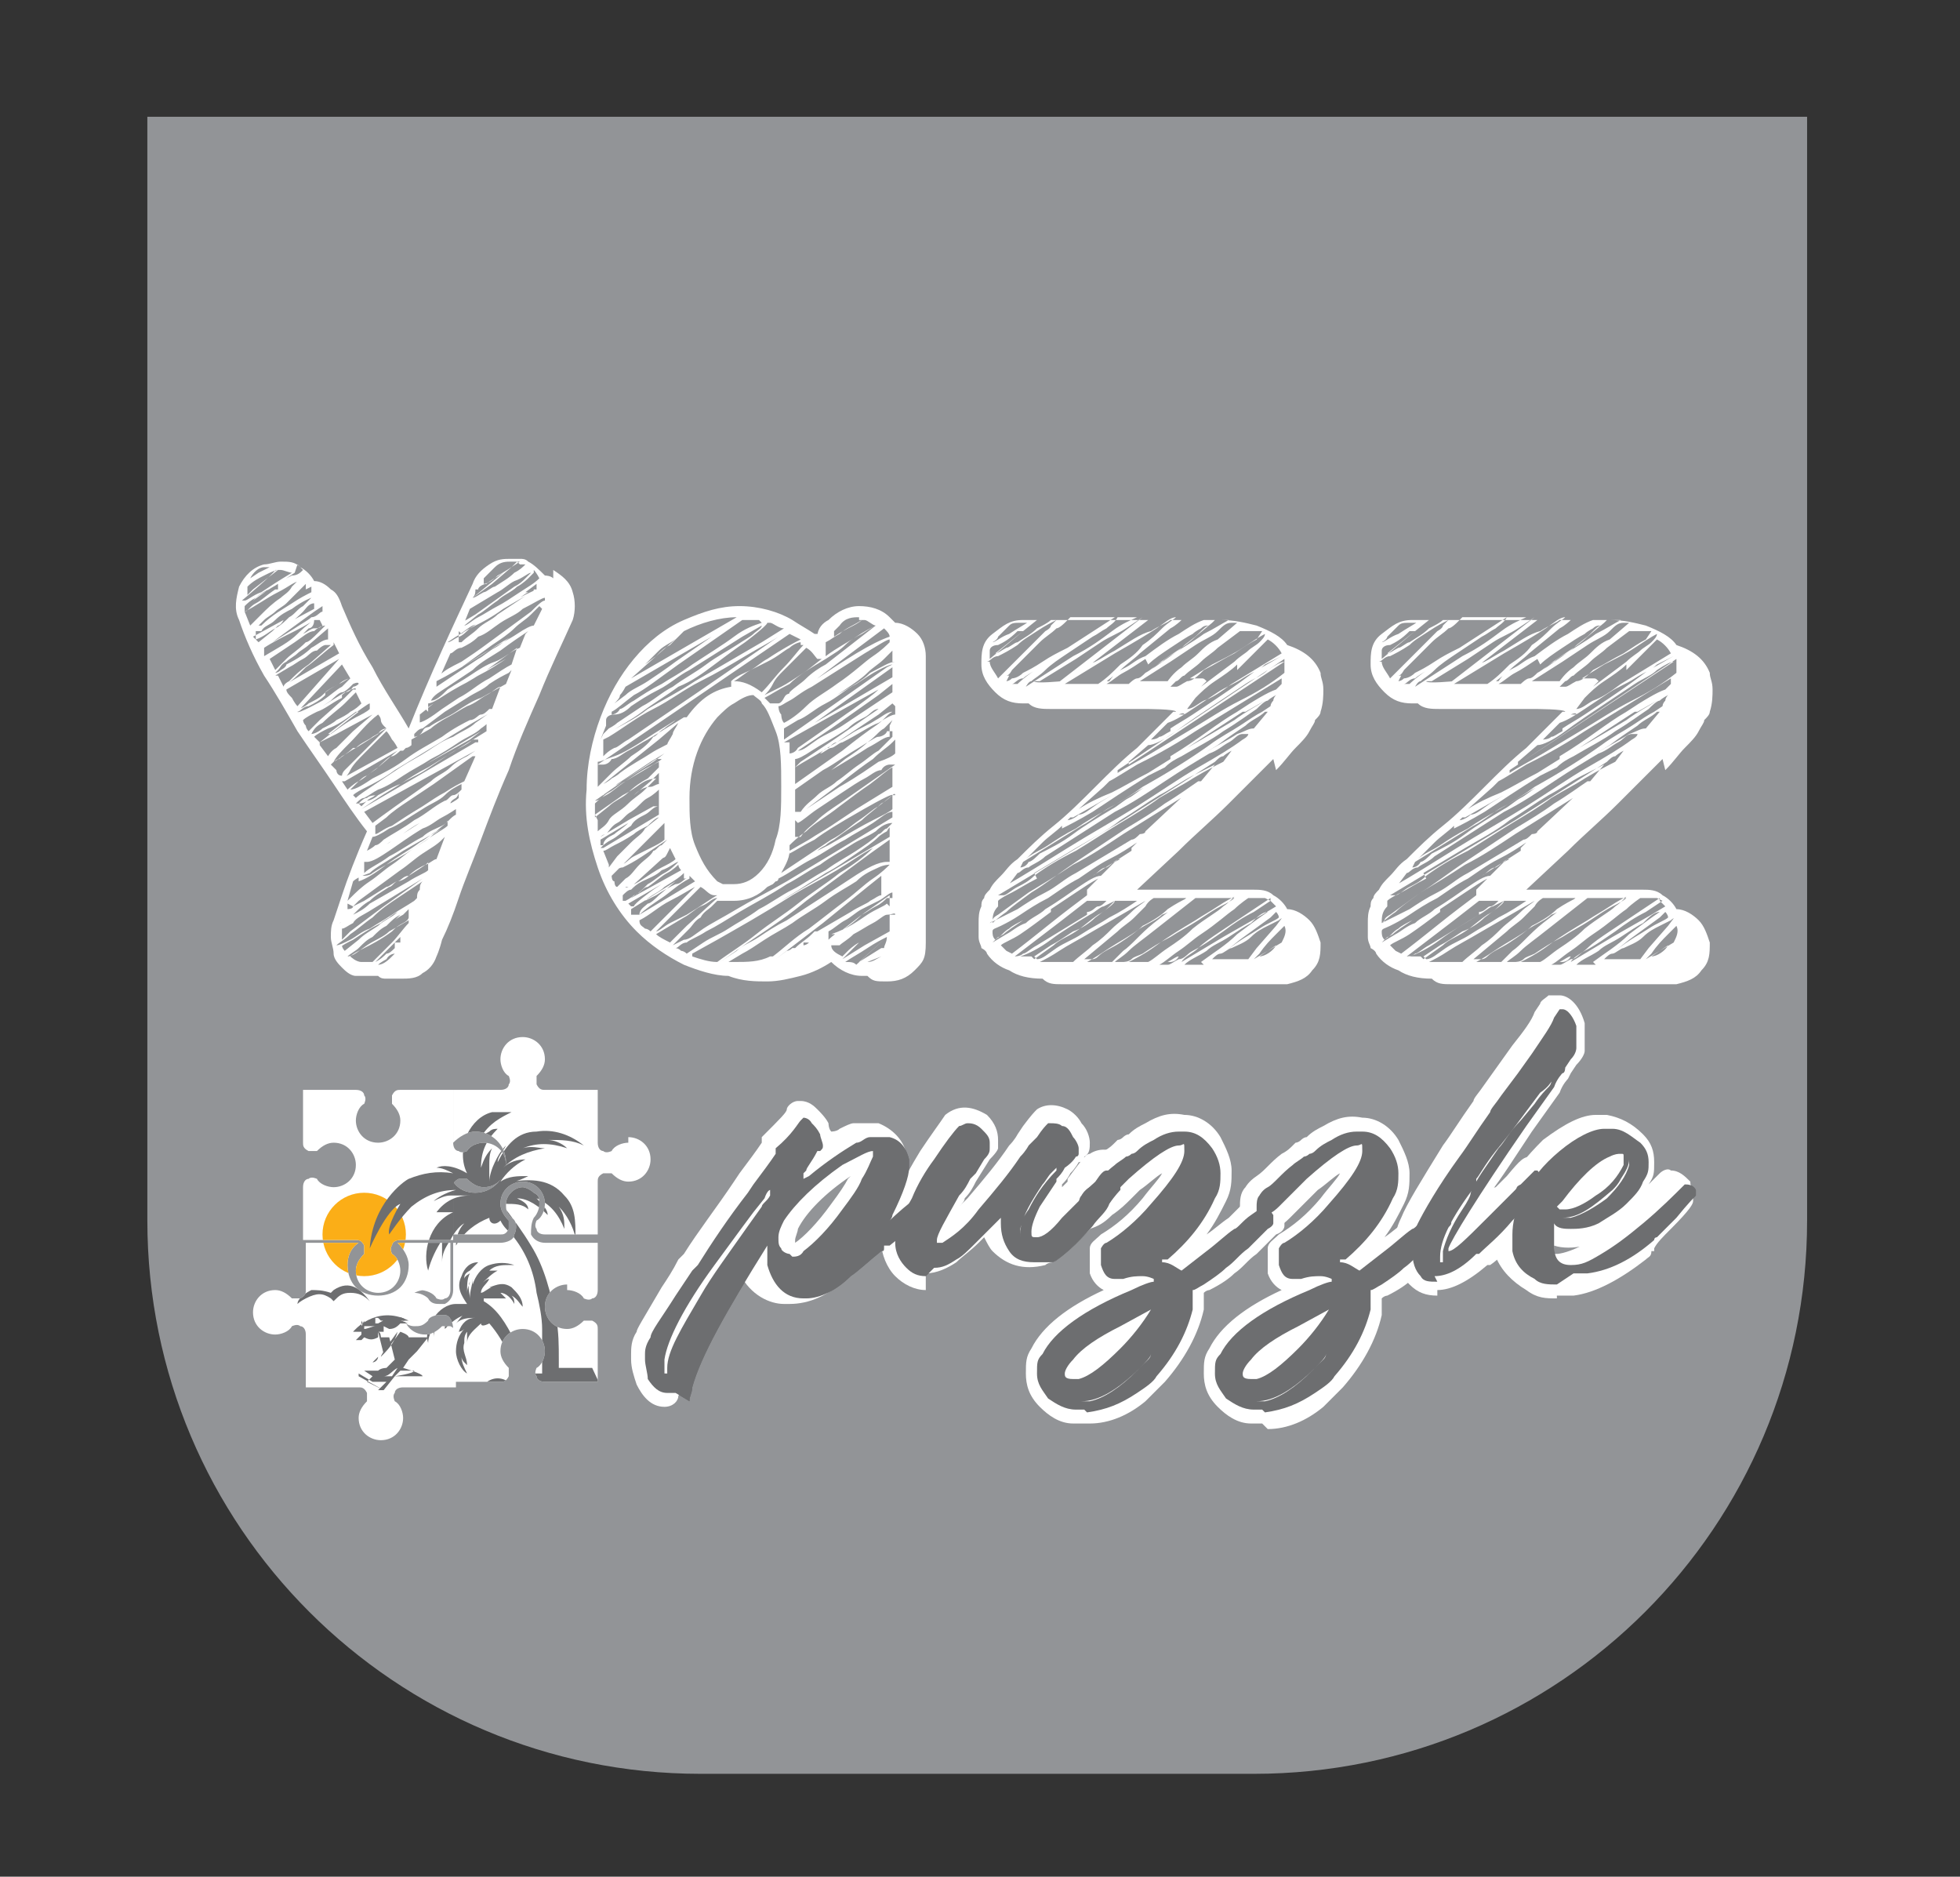 <?xml version="1.0" encoding="UTF-8"?>
<svg id="Calque_1" xmlns="http://www.w3.org/2000/svg" version="1.1" xmlns:xlink="http://www.w3.org/1999/xlink" viewBox="0 0 70.5 67.5">
  <rect x="0" y="0" width="70.5" height="67.5" fill="#333333" stroke="none"/>
  <!-- Generator: Adobe Illustrator 29.0.0, SVG Export Plug-In . SVG Version: 2.1.0 Build 186)  -->
  <defs>
    <style>
      .st0 {
        fill: #fbae17;
      }

      .st1 {
        fill: #fff;
      }

      .st2 {
        fill: none;
      }

      .st3 {
        clip-path: url(#clippath-1);
      }

      .st4 {
        clip-path: url(#clippath-3);
      }

      .st5 {
        fill: #929497;
      }

      .st6 {
        clip-path: url(#clippath-2);
      }

      .st7 {
        fill: #6d6e70;
      }

      .st8 {
        clip-path: url(#clippath);
      }
    </style>
    <clipPath id="clippath">
      <path class="st2" d="M20.4,46.4c.2,0,.5.1.6.3,0,0,.2.1.3,0,.1,0,.2-.1.2-.3v-1.7s-1.9,0-1.9,0c-.2,0-.4-.1-.5-.3,0-.2,0-.4.1-.6.1-.1.2-.3.2-.5,0-.2,0-.3-.2-.4-.1-.1-.3-.2-.4-.2-.3,0-.6.3-.6.6,0,.2,0,.3.2.5.2.1.2.4.1.6,0,.2-.3.3-.5.3h-1.7s0,1.7,0,1.7c0,.2-.1.4-.3.5,0,0-.1,0-.2,0-.1,0-.3,0-.4-.2-.1-.1-.3-.2-.5-.2-.3,0-.6.3-.6.6,0,.3.3.6.6.6.2,0,.3,0,.5-.2,0-.1.2-.2.4-.2,0,0,.1,0,.2,0,.2,0,.3.3.3.5v1.9s1.7,0,1.7,0c.1,0,.2,0,.3-.2,0-.1,0-.2,0-.3-.2-.2-.3-.4-.3-.6,0-.5.4-.8.8-.8.5,0,.8.4.8.8,0,.2-.1.5-.3.6,0,0-.1.2,0,.3,0,.1.1.2.3.2h1.9s0-1.9,0-1.9c0-.1,0-.2-.2-.3-.1,0-.2,0-.3,0-.2.2-.4.3-.6.3-.5,0-.8-.4-.8-.8,0-.5.4-.8.8-.8Z"/>
    </clipPath>
    <clipPath id="clippath-1">
      <path class="st2" d="M22.6,41.1c-.2,0-.5.1-.6.3,0,0-.2.1-.3,0-.1,0-.2-.1-.2-.3v-1.9s-1.9,0-1.9,0c-.1,0-.2,0-.3-.2,0-.1,0-.2,0-.3.2-.2.3-.4.3-.6,0-.5-.4-.8-.8-.8-.5,0-.8.4-.8.8,0,.2.1.5.3.6,0,0,.1.2,0,.3,0,.1-.1.2-.3.2h-1.7s0,1.9,0,1.9c0,0,0,0,0,0,0,0,0,0,0,0,0,0,0,0,0,0,.2-.2.5-.4.8-.4.6,0,1.1.5,1.1,1.1,0,.6-.5,1.1-1.1,1.1-.3,0-.6-.1-.8-.4,0,0,0,0,0,0,0,0,0,0,0,0,0,0,0,0,0,0v1.9s1.7,0,1.7,0c.1,0,.2,0,.3-.2,0-.1,0-.2,0-.3-.2-.2-.3-.4-.3-.6,0-.5.4-.8.8-.8.5,0,.8.4.8.8,0,.2-.1.5-.3.6,0,0-.1.2,0,.3,0,.1.1.2.3.2h1.9s0-1.9,0-1.9c0-.1,0-.2.2-.3.1,0,.2,0,.3,0,.2.2.4.3.6.3.5,0,.8-.4.8-.8,0-.5-.4-.8-.8-.8Z"/>
    </clipPath>
    <clipPath id="clippath-2">
      <path class="st2" d="M15.1,46.4c.2,0,.5.1.6.3,0,0,.2.1.3,0,.1,0,.2-.1.2-.3v-1.7s-1.9,0-1.9,0c0,0,0,0,0,0,0,0,0,0,0,0,.2.2.4.5.4.8,0,.3-.1.6-.3.8-.2.2-.5.3-.8.3h0c-.3,0-.6-.1-.8-.3-.2-.2-.3-.5-.3-.8,0-.3.1-.6.4-.8,0,0,0,0,0,0,0,0,0,0,0,0h-1.9s0,1.7,0,1.7c0,.1,0,.2-.2.3-.1,0-.2,0-.3,0-.2-.2-.4-.3-.6-.3-.5,0-.8.4-.8.8,0,.5.4.8.8.8.2,0,.5-.1.6-.3,0,0,.2-.1.3,0,.1,0,.2.1.2.3v1.9s1.9,0,1.9,0c.1,0,.2,0,.3.2,0,.1,0,.2,0,.3-.2.2-.3.4-.3.6,0,.5.4.8.8.8.5,0,.8-.4.8-.8,0-.2-.1-.5-.3-.6,0,0-.1-.2,0-.3,0-.1.1-.2.3-.2h1.9s0-1.9,0-1.9c0-.1,0-.2-.2-.3-.1,0-.2,0-.3,0-.2.2-.4.3-.6.3-.5,0-.8-.4-.8-.8,0-.5.4-.8.8-.8Z"/>
    </clipPath>
    <clipPath id="clippath-3">
      <path class="st2" d="M14.4,45.7c0-.2-.1-.5-.3-.6,0,0-.1-.2,0-.3,0-.1.1-.2.3-.2h1.9s0-1.9,0-1.9c0-.1,0-.2.2-.3.1,0,.2,0,.3,0,.2.2.4.3.6.3.5,0,.8-.4.8-.8,0-.5-.4-.8-.8-.8-.2,0-.5.1-.6.3,0,0-.2.1-.3,0-.1,0-.2-.1-.2-.3v-1.9s-1.9,0-1.9,0c-.1,0-.2,0-.3.2,0,.1,0,.2,0,.3.2.2.3.4.3.6,0,.5-.4.8-.8.8-.5,0-.8-.4-.8-.8,0-.2.1-.5.3-.6,0,0,.1-.2,0-.3,0-.1-.1-.2-.3-.2h-1.9s0,1.9,0,1.9c0,.1,0,.2.2.3.1,0,.2,0,.3,0,.2-.2.4-.3.6-.3.5,0,.8.4.8.8,0,.5-.4.8-.8.8-.2,0-.5-.1-.6-.3,0,0-.2-.1-.3,0-.1,0-.2.1-.2.3v1.9s1.9,0,1.9,0c.1,0,.2,0,.3.2,0,.1,0,.2,0,.3-.2.2-.3.4-.3.6,0,.5.4.8.8.8.5,0,.8-.4.8-.8Z"/>
    </clipPath>
  </defs>
  <path class="st5" d="M5.2,4.2h59.8v39.7c0,11-8.9,19.9-19.9,19.9h-19.9c-11,0-19.9-8.9-19.9-19.9V4.2h0Z"/>
  <g>
    <g>
      <path class="st1" d="M19.9,20.5c.3.2.6.4.7.8.1.3.1.7,0,1-.4.9-.8,1.7-1.2,2.7-.4.9-.8,1.8-1.1,2.7-.4.9-.7,1.7-1,2.5-.3.8-.6,1.5-.8,2.1-.2.6-.4,1.1-.6,1.5-.1.4-.2.6-.2.6-.1.3-.3.5-.5.6-.2.2-.5.2-.8.2s-.3,0-.5,0c-.1,0-.2,0-.3-.1,0,0-.1,0-.3,0-.2,0-.4,0-.5,0-.2,0-.4-.2-.5-.3s-.3-.3-.3-.5c0-.2-.1-.4-.1-.6,0-.2,0-.4.1-.6,0,0,.1-.3.3-.9.2-.6.5-1.4.9-2.3-.4-.5-.8-1.1-1.2-1.7-.4-.6-.9-1.3-1.3-1.9-.4-.7-.8-1.4-1.2-2-.4-.7-.7-1.4-.9-2-.2-.4-.1-.8,0-1.2.2-.4.5-.7.9-.8.2,0,.4-.1.6-.1.3,0,.5,0,.7.2.2.1.4.3.5.5.2,0,.4.1.6.3.2.1.3.3.4.6.3.7.6,1.4,1.1,2.2.4.8.9,1.5,1.3,2.2.8-2,1.6-3.7,2.3-5.2.1-.3.3-.5.6-.7.3-.2.5-.2.8-.2s.2,0,.3,0c.1,0,.2,0,.3.1.2.1.4.3.6.5,0,0,.2,0,.3.1ZM8.8,21.6c.1,0,.3-.2.6-.3.3-.2.6-.4,1.1-.7-.1,0-.3-.1-.4-.1h-.2c0,.1-1.2,1.1-1.2,1.1h0ZM10,21c-.3.2-.6.3-.8.5-.2.1-.3.2-.4.3v.2c.1,0,.2-.2.4-.3.2-.1.4-.3.7-.5h.1ZM8.9,21.1c0,.1,0,.2,0,.3l.2-.2.9-.7h0c-.1,0-.3.1-.5.2-.2.1-.4.2-.6.4h0ZM10.8,20.9c-.2,0-.4.2-.8.4-.4.2-.8.5-1.2.7l.2.5c0,0,.2-.2.4-.4.2-.2.4-.4.7-.6.1-.1.3-.2.4-.4.1-.1.2-.2.3-.3ZM9.7,20.4c0,0-.1,0-.2,0-.2,0-.4.2-.5.4l.3-.2.4-.2ZM10.6,20.6s0,0,0,0c0,0,0,0,0,0l-.6.4c-.2.1-.3.2-.5.3-.2.1-.3.2-.4.3l.7-.5c.3-.2.5-.3.7-.4.2,0,.3-.1.4-.2l-.2-.2ZM9.2,22.7v.3c.3-.1.5-.3.7-.4s.4-.3.5-.4c.2-.1.3-.3.5-.4.1-.1.2-.2.3-.3h0c0,0-.3.1-.7.4-.2.1-.4.2-.6.4s-.4.2-.5.4h-.2ZM11,21.2c0,0,0-.1,0-.2l-.7.7c-.1.1-.3.2-.4.3-.1.1-.3.2-.4.3-.1.1-.2.2-.2.2h.1c.4-.4.8-.6,1.1-.8.3-.2.5-.3.7-.4,0,0,0,0,0-.1,0,0,0,0,0-.1ZM9.3,23.1h0c0,.1,0,.1,0,0l.5-.4c0,0,.1-.1.2-.2,0,0,.1,0,.2-.2l-1.1.6ZM11.5,22.2c-.2.1-.5.3-.9.5-.4.2-.8.4-1.1.6v.3c.5-.3.9-.5,1.2-.8.3-.3.6-.5.7-.6ZM11.3,22s0,0,0,0c0,0,0,0,0,0l-1.1.8-.4.3.8-.5c.3-.2.5-.3.6-.4.2,0,.3-.2.4-.2v-.2ZM9.7,23.7l.2.4c0,0,.2-.2.4-.4.2-.2.4-.3.7-.6.1,0,.3-.2.4-.3.1-.1.2-.2.3-.3,0,0,0,0,0,0,0,0-.2,0-.4.2-.2,0-.4.2-.7.4l-.9.6ZM9.8,22.7l1.5-.8v-.2c-.2,0-.3.2-.4.3-.1.1-.3.3-.6.5l-.4.3ZM9.9,24.2c0,0,.1,0,.2-.1,0,0,.2-.1.2-.2.4-.2.7-.4.9-.6.2-.1.4-.3.6-.3,0,0,0-.1,0-.2,0,0,0-.1,0-.2l-.7.6c-.1.1-.3.2-.4.3-.1.1-.3.2-.4.3-.2.1-.2.2-.3.3ZM10,24.3l.2.4s0-.1.2-.2c.2-.2.4-.4.7-.6l.8-.7c0,0-.1,0-.2,0,0,0-.1,0-.3.2-.2,0-.3.2-.5.3-.2.1-.3.2-.5.3l-.5.3ZM10.3,24.8c0,.1.1.2.2.3,0,0,.1.2.2.3l1.5-1.7-1.9,1.1ZM12,23.2c-.4.3-.7.6-1,.8-.3.3-.5.5-.7.6l1.9-1.1-.2-.4ZM10.7,25.5h0c.1,0,.3-.1.4-.2.2-.1.4-.2.5-.3.2-.2.4-.3.6-.4.2-.1.3-.2.4-.2l-.3-.5-1.6,1.7ZM11.7,25c-.2.2-.4.3-.6.4-.2,0-.3.2-.4.2h0c0,.1.9-.4.9-.4.3-.2.5-.4.7-.5.1-.1.2-.2.3-.3h0c-.1,0-.3.1-.4.2-.2.1-.4.2-.5.3ZM11.5,22.3h-.2c0,.2-.1.3-.2.3,0,0-.1.1-.2.2.2-.1.3-.2.4-.2.1,0,.2,0,.3-.1h0ZM12.3,25.1c-.4.2-.6.4-.9.5-.2.1-.4.2-.5.3,0,0,0,.1.1.2,0,0,0,.1.1.2,0,0,.2-.2.4-.4l.9-.8.3-.3h.1c0-.1-.1,0-.2,0,0,0-.2.1-.3.2ZM11.2,26.4c.1,0,.3-.1.4-.2.2-.1.4-.2.5-.3.2-.1.4-.2.5-.3.2-.1.3-.2.4-.3,0,0,0,0,0,0l-.2-.4c0,0-.2.2-.4.4-.2.2-.5.4-.8.7-.2.1-.3.2-.4.4h0ZM12.8,25.6c-.4.3-.7.5-1,.6-.2.1-.4.2-.5.3l.2.2,1.4-1.1ZM11.5,26.8l.3.4c0,0,.1-.2.3-.3.1-.1.3-.3.6-.6l.7-.6-1.3.7-.6.3ZM12.6,24.7c0,0-.2.2-.3.2-.1,0-.3.2-.4.3l-.3.2.8-.5c.2,0,.3-.2.3-.2,0,0,.1,0,.2-.1h0c0-.1-.2,0-.2,0ZM13.8,26.1c0,0-.1-.1-.1-.2,0,0,0-.1-.1-.2-.4.3-.7.7-1,1-.3.3-.5.5-.6.7,0,0,.2-.1.3-.2.2-.1.3-.2.5-.3.2-.2.5-.3.6-.4.2-.1.3-.2.5-.3ZM12.7,26.9c-.2.2-.4.3-.5.4-.1,0-.2.1-.3.2,0,0,.1.1.2.2,0,0,0,.2.2.2,0,0,0-.1.1-.2,0,0,.2-.2.3-.3.1-.1.2-.2.4-.4l.8-.8h0c0,0-.2,0-.3.2l-.8.5ZM11.9,26.4h0c.4-.3.7-.5.9-.6.2-.1.4-.2.5-.3v-.2c-.1,0-1.5,1.1-1.5,1.1ZM13.4,32.7c-.3.2-.6.3-.7.5-.2.1-.3.2-.4.2,0,.1,0,.3,0,.4l.3-.3,1.2-.9,1.4-1-1.8,1.1ZM12.2,33.2s0,0,0,0,0,0,0,0c.1,0,.3-.2.5-.3.2-.1.4-.2.6-.4l1.4-.8c.3-.2.6-.3.7-.4v-.3c.1,0-.7.5-.7.5-.2,0-.3.2-.4.2-.1,0-.2.2-.3.2-.3.2-.5.3-.7.5-.2.1-.4.3-.5.4l-.3.3h0ZM15,32.3c0-.1,0-.2.1-.3,0-.1,0-.2.1-.3-.3.2-.6.4-.9.6-.3.2-.6.4-.9.7-.3.2-.5.4-.8.6-.2.2-.4.3-.5.4h0c.1,0,.3-.1.5-.2.2-.1.4-.3.7-.4.3-.2.5-.3.8-.5.3-.2.5-.3.8-.5ZM13.1,27.1c-.2.2-.4.4-.5.6s-.2.3-.3.3c0,0,0,0,0,0l2-1.1c0,0-.1-.2-.2-.3,0,0-.1-.2-.2-.3,0,0-.2.2-.3.3-.1.1-.3.3-.4.4ZM12.3,34c0,.1.1.2.1.2h0s.5-.4.5-.4c.2-.2.4-.3.7-.5.2-.2.5-.3.7-.5,0,0-.2.1-.3.2,0,0-.2.1-.3.2-.4.2-.7.4-1,.6-.2.1-.4.2-.5.3ZM12.3,33s0,0,0,0c0,0,0,0,0,0,0,0,0,0,0,0h0ZM12.3,28.1l.2.3c0,0,.2-.2.4-.3.2-.1.4-.3.7-.5l.7-.6-1.9,1.1ZM12.5,32.5c0,0,0,.1,0,.1,0,0,0,0,0,.1,0,0,.2,0,.2-.1,0,0,.2-.1.4-.2l.8-.5s0,0,0,0c.1,0,.3-.2.4-.2.1,0,.3-.1.4-.2h0c.2-.2.4-.3.6-.4.1,0,.3-.2.4-.2l.3-.8s0,0-.1.1c-.2.2-.4.3-.7.5s-.5.4-.8.6l-1.5,1.1-.2.2ZM14.4,32.9c-.2.1-.3.2-.5.4-.2.1-.3.2-.5.4-.2.1-.3.2-.5.4-.1.1-.3.2-.4.3.2,0,.4-.2.7-.4.3-.2.6-.3.8-.5l.7-.4c0,0,0-.1,0-.2,0,0,0-.2,0-.2,0,0-.1.1-.2.2,0,0-.2.1-.3.2ZM12.6,32.3h0c.2-.2.4-.4.7-.6.3-.2.5-.4.8-.6.3-.2.5-.4.8-.6.3-.2.5-.3.7-.5l.3-.2h0c0,0-1.4.8-1.4.8-.6.4-1,.6-1.2.8-.3.1-.5.2-.6.3l-.2.7ZM14.1,33.5c-.4.3-.8.5-1,.6-.2.1-.4.2-.5.3,0,0,.2.2.4.2.1,0,.3,0,.4,0,.2-.2.4-.4.7-.7.2-.2.4-.5.6-.7v-.2c0,0,0,.1-.2.2,0,0-.2.1-.3.2ZM14.5,27c0,0,0,0-.1,0,0,0-.2.2-.3.2-.1,0-.3.2-.5.4-.1.1-.3.2-.4.3-.1,0-.3.2-.4.3l-.2.2h0c.2,0,.5-.2.8-.4.4-.2.8-.4,1.2-.7.4-.3.8-.5,1.3-.8.4-.3.8-.5,1-.6.2,0,.3-.2.4-.2.1,0,.2-.1.3-.2h.1c0,0,.3-.8.3-.8-.1,0-.3.2-.5.3s-.4.3-.7.4c-.2.1-.5.3-.7.4-.2.1-.5.3-.6.4l-.7.4h0s0,.2,0,.2c0,0-.1.1-.2.1ZM12.8,28.7c.1-.1.4-.3.7-.5.3-.2.6-.4.9-.6.3-.2.7-.4,1-.6.3-.2.6-.4.9-.5.3-.2.6-.3.8-.5.3-.2.4-.3.6-.4h0s-.7.4-.7.4l-2.8,1.7c-.4.3-.8.5-1,.6-.2.1-.4.2-.5.3h0ZM12.9,28.9c0,0,.2,0,.3-.1.1,0,.3-.1.4-.2.2-.1.5-.3.8-.4.3-.2.6-.4,1-.6l2.1-1.3v-.3c.1,0-.2.2-.2.2-.2.2-.5.3-.8.5-.3.2-.6.4-1,.6-.3.2-.7.4-1,.6-.3.2-.6.4-.9.5-.2.1-.3.2-.5.3-.1,0-.2.1-.3.2h0ZM12.9,31.5s0,0,.2,0c0,0,.2,0,.3-.1.3-.2.7-.4,1.2-.7.3-.2.6-.4.9-.6.3-.2.5-.3.6-.4v-.2c0,.1-.2.2-.4.4-.2.1-.4.3-.6.4-.4.3-.8.5-1.2.8-.4.3-.7.5-1,.6ZM13.1,31c0,0,0,.1,0,.2,0,0,0,.1,0,.2.2-.2.5-.3.9-.6.4-.2.8-.5,1.2-.7.2-.2.5-.3.7-.4.2-.1.3-.3.5-.4,0,0,0,0,0,0,0,0,0,0,0,0v-.2c0,0-.3.2-.5.3-.2.1-.4.3-.7.4-.5.3-.9.6-1.2.8-.3.2-.6.4-.8.4ZM13,29s0,0,0,0c0,0,.1-.1.2-.2s.2-.1.3-.2h.2c-.2,0-.4,0-.5.1-.1,0-.2.1-.3.2h0ZM17.2,26.7s0,0,0,0c0,0,0,0,0-.1,0,0,0,0-.1,0,0,0,0,0-.1,0-.2.2-.5.3-.8.5s-.6.4-.9.6c-.3.2-.6.3-.9.5-.3.2-.5.3-.8.5l-.6.4,4.1-2.4ZM13.1,29.2l.3.4c.4-.3,1.1-.8,2.1-1.5.2-.2.5-.3.7-.5.2-.2.4-.3.6-.4l.3-.2h0c0,0-4,2.2-4,2.2ZM13.2,30.8s0,0,0,0l.5-.3,1.4-.9c.4-.2.6-.4.9-.6.2-.1.4-.2.5-.3v-.2c0,0,0,.1-.1.2,0,0-.2.1-.2.2-.3.2-.7.5-1.1.7s-.7.5-1.1.7l-.7.5ZM13.2,30.6c0,0,.2-.1.3-.2.1,0,.2-.1.3-.2.3-.2.7-.4,1.1-.7.4-.2.7-.5,1.1-.7.1,0,.2-.2.3-.2.1,0,.2-.1.3-.2,0,0,0-.1,0-.2-.2.1-.4.2-.6.4-.2.2-.5.3-.8.5-.5.3-.9.6-1.2.7-.3.2-.5.3-.6.3l-.2.5ZM17,27.2h0c0,0-1.4,1-1.4,1-.3.2-.6.4-.9.6-.3.2-.6.4-.8.6l-.4.3s0,0,0,.2c0,0,0,0,0,.1.1,0,.3-.2.6-.3.3-.2.6-.4,1.1-.7.3-.2.6-.4.8-.5.3-.2.5-.3.7-.4l.4-.9ZM14.4,33.9s0,0,0,0c0,0,0,0,0-.1,0,0,0,0,0-.1l-.3.3-.6.6c.2-.1.3-.2.4-.3.1,0,.2-.1.3-.2v-.2ZM14.2,34.3c0,0-.2,0-.3.2,0,0-.2.1-.3.2.2,0,.4-.2.5-.3ZM18.3,24.2c-.2.1-.4.2-.7.4-.2.2-.5.3-.8.5l-.8.5-.8.6c0,0-.1,0-.2.1,0,0,0,0-.1.1,0,0,0,0,0,.1,0,0,.2,0,.3-.2s.2-.1.3-.2c.3-.2.6-.3.9-.5.3-.2.6-.4.9-.5l.9-.5.2-.5ZM15,26.1h0c0,0,0,0,.1,0s0,0,0,0h-.1ZM15,26c.2,0,.5-.2.9-.5l.6-.4c.4-.2.7-.5,1.1-.7.3-.2.6-.4.8-.5l.2-.6-1.1.8c-.3.2-.6.4-1,.6-.3.2-.6.4-.9.6l-.5.4v.3ZM15.3,25.5l.3-.2c.3-.2.6-.4.9-.6.3-.2.7-.4,1-.6l.7-.4c-.3.2-.6.4-1,.6-.5.3-.9.5-1.2.7-.3.2-.5.3-.6.3v.3ZM16.9,26.6l.4-.3h0s-2,1.2-2,1.2h0s1.6-.9,1.6-.9ZM19,22.7c-.3.2-.6.4-1,.7-.3.2-.7.4-1,.7-.3.2-.6.4-.9.6-.3.2-.5.3-.6.5.2,0,.4-.2.6-.4.3-.2.5-.3.8-.5.3-.2.6-.4.9-.5s.6-.4.9-.5l.2-.5ZM15.5,24.9l.2-.2,1.5-1c.2-.1.4-.3.6-.4.2-.1.4-.3.6-.4-.4.2-.8.5-1.3.8-.5.3-1,.6-1.4.8v.3ZM15.8,24.3c.2-.2.4-.3.8-.5.3-.2.6-.4,1-.7l1.5-1.1c.2-.2.4-.4.5-.4,0,0,0,0,0-.1-.1,0-.4.2-.8.4-.2.2-.5.3-.8.5-.3.2-.5.4-.8.5-.2.2-.4.3-.6.4-.2,0-.3.2-.4.2l-.4.9ZM19,21.3c-.2.1-.4.3-.6.4-.2.1-.4.3-.7.4-.2.2-.4.3-.7.4-.2.1-.4.3-.6.4l-.3.2s0,0,0,0c.1,0,.2-.1.4-.2.1,0,.3-.2.4-.3.6-.4,1.1-.7,1.5-.9.4-.3.7-.4.9-.5,0,0,0-.1,0-.2l-.4.3ZM16.5,22.7c0,0,0,.1,0,.2,0,0,0,.1,0,.2h.1c.2-.2.4-.3.6-.5.2-.2.5-.3.7-.5l1.2-.8c0,0,.1,0,.1-.1,0,0,0,0,.1,0l-1.2.7c-.4.3-.8.5-1,.6-.2.1-.4.2-.5.3ZM19.4,21.8s0,0,0,0,0,0,0,0l-.3.3c-.2.2-.4.3-.6.5-.2.2-.5.4-.8.6l-1.1.8.8-.5c.5-.3.9-.5,1.2-.7.3-.2.5-.3.6-.3l.3-.6ZM16.6,22.4l.5-.3,1.4-1c.2-.1.3-.2.4-.3,0,0,.2-.2.2-.2,0,0,0,0,0,0s0,0,0,0c-.1,0-.3.2-.6.3-.2.1-.4.3-.6.4l-1,.6-.2.5ZM19.2,20.6c0,0-.1.1-.2.2,0,0-.2.2-.4.3-.2.2-.5.3-.7.5-.3.2-.5.4-.7.5l-.5.4c.1,0,.3-.2.5-.3.2-.1.5-.3.7-.4s.5-.3.8-.5c.3-.2.5-.3.7-.5,0,0-.1-.2-.2-.3ZM17.1,21.2c0,.1,0,.2-.1.3l1.1-.9c-.3.2-.5.3-.6.4-.1,0-.3.1-.3.2ZM17.8,21.1c.3-.2.5-.3.7-.5.2-.1.3-.2.4-.3h-.2c0,0-.1-.1-.1-.1l-.2.2-.7.6-.7.5c.1,0,.2-.1.4-.2.1,0,.3-.2.4-.2ZM18.5,20.2s0,0-.1,0c0,0,0,0,0,0-.2,0-.4,0-.6.2l-.4.4h0c0,0,0,.2,0,.2.1,0,.3-.1.5-.3.2-.1.5-.3.8-.5Z"/>
      <path class="st1" d="M29.4,22.9c0-.3.2-.5.4-.6.3-.3.7-.5,1.1-.5.4,0,.8.1,1.1.4l.2.2c.3,0,.6.2.8.4.2.2.3.5.3.8,0,1,0,2.1,0,3.3,0,1.1,0,2.2,0,3.4,0,.6,0,1.2,0,1.8,0,.6,0,1.2,0,1.8s-.1.7-.4,1c-.3.3-.6.4-1,.4s-.5,0-.7-.2c0,0-.1,0-.1,0s0,0-.1,0c-.4,0-.8-.2-1.1-.5-.3.2-.7.4-1.1.5-.4.1-.8.2-1.2.2s-.9,0-1.4-.2c-.5,0-1.1-.2-1.6-.4-.6-.3-1.2-.7-1.7-1.2-.6-.6-1.1-1.4-1.4-2.3-.3-.9-.5-1.8-.4-2.8,0-.9.2-1.8.5-2.6.3-.8.7-1.5,1.2-2.1.5-.6,1.1-1.1,1.8-1.4.7-.3,1.3-.5,2-.5s1.4.2,1.9.5c.3.2.5.3.8.5h.2c0,0,0,0,0,0,0,0,0,0,0,0ZM21.2,28.4s0,0,0,0h0ZM21.4,29.4s0,0,0,0c0,0,0,0,0,0l.5-.4c.2-.2.5-.3.7-.5.2-.2.5-.4.7-.5l.4-.4v-.2s-.2.1-.2.1l-1,.6c-.3.2-.5.4-.7.5-.2.1-.3.2-.4.3v.2c0,0,0,.1,0,.2ZM21.4,28.7l1-.6,1.1-.7.4-.3s0,0,0,0c0,0,0,0,0,0l-.5.3-1.2.8c-.2.2-.4.3-.5.4-.1,0-.2.1-.3.2v.2ZM21.4,28.8c.2,0,.3-.2.5-.3.2-.1.4-.3.6-.4.3-.2.6-.4.8-.5.2-.1.4-.2.5-.3,0,0,0,0,0,0s0,0,0,0c0,0,0,0,0,0s0,0,0,0h0c0,0-.2,0-.2,0l-1.2.8-1,.7h0ZM21.5,27.6c0,.1,0,.2,0,.3,0,.1,0,.2,0,.4,0,0,.1-.1.2-.2,0,0,.2-.2.3-.3.2-.2.5-.4.7-.6.3-.2.6-.4.8-.7.1,0,.2-.2.4-.3.1-.1.3-.2.4-.3l-.8.5c-.6.4-1.1.7-1.4.8-.3.1-.5.2-.6.2ZM21.5,29.5c0,0,0,.2,0,.2,0,0,0,.2,0,.2.1-.1.3-.2.4-.4s.4-.3.7-.6c.2-.2.4-.3.6-.5.2-.2.3-.3.4-.4h0c0,0-.2,0-.4.1-.2.1-.4.3-.8.5l-1,.7ZM26.3,24.5c.2-.2.5-.3.7-.4.2-.1.4-.3.6-.4.6-.4,1-.6,1.2-.7l-.4-.2-6.9,4.7h0c0,0,.1,0,.2,0,0,0,.2,0,.3-.2.2,0,.4-.2.6-.3.2-.1.5-.3.7-.4l1.3-.8h.1c.5-.7,1-1,1.6-1.1ZM21.7,26.6c0,.1,0,.2,0,.3,0,.1,0,.2,0,.3h0c.1-.1.2-.2.4-.3.1,0,.3-.2.5-.3l2.5-1.7,2.9-2c-.3.2-.7.4-1.2.7-.5.3-1,.6-1.6.9-.6.3-1.1.7-1.7,1-.6.3-1.1.7-1.6,1ZM21.6,30.1l1-.6.9-.5h.2c0-.2,0-.3,0-.4v-.2s0,0,0,0c0,0-.2.2-.4.3-.2.1-.3.3-.6.5-.2.1-.3.3-.5.4-.2.1-.3.3-.4.4,0,0-.1,0-.2.1,0,0,0,0,0,.1h0ZM24,26.8c0-.1.1-.2.2-.4,0-.1.1-.2.2-.4l-.7.6-2,1.6c0,0,.2-.1.3-.2,0,0,.2-.1.3-.2.4-.3.8-.5,1.1-.7.3-.2.6-.3.7-.4h0,0ZM21.6,30.4h.1c0-.2.2-.3.4-.4.1-.1.3-.2.5-.4l-1,.6v.2ZM21.7,30.5s0,0,0,0l1-.6,1-.6v-.3c-.2,0-.3.2-.5.3-.2.1-.4.2-.5.4-.3.2-.5.4-.7.5-.2.1-.3.2-.4.3ZM21.7,26.4c0,0,.1-.1.2-.2,0,0,.2-.1.3-.2.3-.2.6-.4.9-.6.4-.2.7-.5,1.1-.7.4-.3.8-.5,1.2-.8.4-.3.8-.5,1.1-.7.3-.2.5-.3.6-.4.1-.1.3-.2.3-.3,0,0,0,0,0,0l-.7.4-1.9,1.2c-.4.2-.7.5-1.1.7-.4.2-.7.4-1,.6-.2.2-.4.3-.6.3-.2,0-.3.1-.3.2v.2c0,0-.2.5-.2.5ZM21.9,31.2l.3-.4c.2-.2.3-.3.5-.5.2-.2.4-.3.5-.5l.5-.4c-.1,0-.3.2-.4.3-.2.1-.4.2-.5.3-.3.2-.5.3-.7.4-.2.1-.3.2-.4.2l.2.5ZM21.8,31.3s0,0,0,0c0,0,0,0,0,0ZM21.9,31.4s0,0,0,0c0,0,0,0,0,0ZM21.9,31.3s0,0,0,0c0,0,0,0,0,0,0,0,.2-.1.4-.2.2,0,.3-.2.5-.3.2-.1.4-.2.6-.3.2-.1.4-.2.5-.3,0-.1,0-.2,0-.3,0-.1,0-.2,0-.3l-.4.4c-.2.2-.3.3-.5.5-.2.2-.3.3-.5.5-.1.1-.2.2-.3.3s-.1.1-.2.2ZM28.2,22.6c-.2,0-.4-.2-.5-.2h-.1c0,.1-.8.7-.8.7-.3.2-.7.5-1.1.8-.4.3-.8.6-1.3.8-.4.3-.9.6-1.3.9-.4.3-.8.5-1.1.7.3-.2.8-.4,1.3-.8.5-.3,1.1-.6,1.7-1l2.4-1.4.8-.5h0ZM27.3,22.3c-.1,0-.2,0-.3,0,0,0-.2,0-.3,0l-2.3,1.6c-.7.5-1.2.9-1.6,1.1-.4.3-.6.5-.8.6,0,0,0,0,0,.1,0,0,.2,0,.3-.2.1,0,.3-.2.5-.3.3-.2.6-.4,1-.6.3-.2.7-.4,1.1-.7.6-.4,1.1-.7,1.5-1,.4-.3.7-.4,1-.5ZM22,31.5c0,0,0,.2.1.2,0,0,0,.2.1.2l.3-.3c.2-.1.3-.3.5-.5.2-.2.4-.3.5-.5.1,0,.2-.2.3-.2,0,0,.1-.1.2-.2,0,0,0,0,0,0l-.9.6c-.3.2-.5.3-.7.4-.2,0-.3.2-.4.2ZM22.1,32.1s0,0,0,0,0,0,0,0c0,0,0,0,0,0s0,0,0,0ZM22.5,24.7c0,0-.1.2-.2.3,0,.1-.1.2-.2.3l.4-.3c.2-.2.5-.3.8-.5s.6-.4,1-.7l1.3-.9-3.1,1.8ZM22.1,32.2h0s0,0,0,0ZM22.5,32.4s0,0,0,0c0,0,0,0,0,0,0,0,.2-.1.3-.2.1,0,.3-.2.5-.4.2-.1.4-.3.6-.4.2-.1.4-.3.5-.4h0c-.1,0-.3.2-.6.3-.2.2-.5.3-.7.4-.2.1-.3.2-.4.3-.1,0-.2.1-.3.2v.2ZM24.1,30.5s0,0-.1.2-.1.1-.2.2l-1.1,1h-.2c0,.1.5-.2.5-.2.3-.2.6-.4.8-.5.2-.1.4-.2.5-.3l-.2-.4ZM22.6,32.5s0,0,.1.1h.1c0-.1.7-.6.7-.6l.3-.2-1.2.7ZM26.5,22.2c-.6,0-1.3.2-1.9.5l-.2.2-.8.7-.9.8,3.8-2.2h0ZM24.5,31.3c0,0-.1-.1-.1-.2,0,0-.2.2-.4.3-.2.1-.4.3-.7.5-.1,0-.2.1-.3.2,0,0-.2.1-.3.2l1.8-1ZM22.9,32.9h.1c0-.2.2-.3.3-.4.1,0,.3-.2.4-.3l.6-.5-1.6,1v.2ZM22.8,24.2l.8-.6c.2-.2.3-.3.5-.4.1-.1.2-.2.3-.3-.2.2-.5.3-.7.5-.2.2-.4.4-.6.6l-.2.2ZM23.7,28c0-.1,0-.2,0-.2l-.3.3-.6.5c.2-.2.4-.3.6-.3.1,0,.2-.1.3-.1,0,0,0,0,0,0,0,0,0,0,0,0,0,0,0,0,0,0,0,0,0,0,0,0ZM24.8,31.6c-.4.2-.7.5-1,.7-.3.2-.6.4-.8.6l1-.6,1-.6-.2-.2ZM25,31.9c-.2.1-.5.3-.9.5-.4.2-.7.5-1.1.7h0c0,.2.1.2.2.3,0,0,.1,0,.2.1l1.6-1.6ZM24.6,31.4c-.2.2-.4.3-.7.5-.2.2-.5.3-.7.5l.4-.2c.3-.2.5-.3.7-.4.2,0,.3-.2.4-.2h-.1ZM23.3,33.6h0s0,0,0,0ZM25.7,32.2c-.2,0-.3-.2-.5-.3l-1.6,1.6c.1,0,.3-.2.5-.3s.4-.2.6-.3c.5-.3.9-.6,1.1-.7ZM24.1,33.9s0,0,.1-.1l.5-.5,1.1-1h0c-.2,0-.3.2-.6.3-.2.1-.4.3-.6.4l-1,.6c.1.1.3.2.5.3ZM23.9,29s0,0,0,0c0,0,0,0,0,0ZM27.6,31.9c-.3.3-.7.5-1.2.5s-.2,0-.3,0c0,0-.2,0-.3,0l-.2.2c-.1.1-.3.2-.4.4-.2.1-.3.3-.4.4l-.6.6c0,0,.2-.1.4-.2.2,0,.4-.2.7-.4.3-.2.7-.4,1.2-.7.5-.3,1.1-.6,1.8-1l3.8-2.3v-.2c-.2,0-.4.2-.7.4-.3.2-.7.4-1,.6-.4.2-.8.5-1.2.7-.4.2-.8.5-1.2.7,0,0,0,.1-.1.1,0,0,0,0-.1.1ZM24.7,34.3s0,0,0,0l.6-.4c.3-.2.6-.3.9-.5.3-.2.7-.4,1.1-.7.4-.2.8-.5,1.2-.7s.8-.5,1.2-.7c.4-.3.8-.5,1.1-.7s.6-.4.8-.6c.1,0,.2-.2.3-.2,0,0,.1-.1.2-.2h0c-.2,0-.4.1-.6.3-.3.2-.6.3-.9.5-.3.2-.7.4-1.1.7-.4.2-.8.5-1.2.7-.6.4-1.2.7-1.7,1-.5.3-.8.5-1.2.7-.3.2-.6.3-.7.4-.2,0-.3.2-.4.2,0,0,.1,0,.2.1,0,0,.1,0,.2.1ZM24.6,22.5h0s0,0,0,0ZM24.9,34.4c.3.1.6.2.9.2.4-.3.9-.6,1.4-1,.5-.4,1-.7,1.5-1.1.5-.4,1-.7,1.5-1.1.5-.3.9-.6,1.2-.9-.4.2-.8.5-1.3.8-.5.3-1.1.6-1.6.9-1.1.7-2,1.2-2.7,1.6l-.9.5ZM26,31.8s0,0,0,0,0,0,0,0c0,0,.2,0,.2,0,0,0,.2,0,.2,0,.3,0,.6-.1.9-.4.3-.3.5-.7.6-1.2.2-.5.2-1.2.2-1.9,0-.8,0-1.5-.2-2-.2-.5-.3-.8-.5-1,0-.1-.2-.2-.3-.3-.2,0-.4.1-.7.3-.2.1-.4.3-.6.5-.6.7-1,1.7-1,2.9,0,.6,0,1.2.2,1.7.2.5.4.9.8,1.3ZM25.6,31.7s0,0,0,0c0,0,0,0,0,0ZM25.9,34.8s0,0,0,0c0,0,0,0,0,0ZM32,31v-.4c0-.1,0-.2,0-.4l-.7.5-2.3,1.7c-.6.5-1.2.9-1.8,1.3-.6.4-1,.7-1.3.9,0,0,0,0,0,0s0,0,0,0h0s0,0,0,0l.6-.4c.2-.2.5-.3.8-.5s.6-.4,1-.6c.9-.6,1.7-1.1,2.3-1.5.6-.4,1-.6,1.3-.6ZM26.2,25s0,0,.1,0c0,0,0,0-.1,0ZM27.8,34.4s0,0,0,0h0c.4-.3.8-.7,1.3-1,.4-.3.9-.7,1.3-1,.4-.3.7-.6,1-.8.3-.2.5-.4.6-.5h0c0,0-.2,0-.4.1s-.5.2-.8.5c-.3.2-.7.4-1.1.7-.4.3-.8.5-1.2.8-.3.2-.7.4-1,.6s-.6.4-.8.5l-.5.3c0,0,.1,0,.2,0,.5,0,.9,0,1.3-.2ZM28.8,23.1c-.1,0-.3.1-.4.2-.2.1-.4.3-.8.5-.2.1-.4.2-.6.3-.2.1-.4.3-.6.4.3,0,.6.1,1,.4.3-.3.5-.6.8-.9.3-.3.5-.6.7-.8h-.1ZM31,22.3c-.3.2-.6.3-.8.5-.2.1-.3.2-.5.3,0,0,0,.1,0,.2,0,0,0,.1,0,.2h0c0,.1,0,.2-.1.2,0,0-.2,0-.2,0-.1-.1-.2-.3-.4-.4,0,0-.2.2-.3.3-.1.1-.3.3-.5.5-.2.2-.3.3-.4.5-.1.2-.2.3-.3.4h0c0,0,.6-.3.6-.3.2-.1.5-.3.8-.5.3-.2.5-.4.8-.6.4-.3.8-.5,1.1-.7.3-.2.5-.3.7-.4-.1,0-.3-.2-.4-.2h-.1ZM28,25.3c0,0,.1,0,.2-.2s.2-.1.2-.2c.2-.2.4-.3.6-.5.2-.2.5-.4.7-.5l1.8-1.4c0,0-.2.1-.5.3-.2.1-.4.2-.6.4-.2.2-.4.3-.7.5-.5.3-1,.6-1.3.9-.4.2-.7.4-.9.5l.2.2h0c0,.1,0,0,0,0ZM27.8,25.5h0s0,0,0,0ZM32,23.2c0,0,0-.1,0-.2-.1,0-.4.2-.9.5l-1.9,1.2c-.4.2-.6.4-.8.5-.2.1-.3.2-.4.2,0,0,0,.2.1.3,0,0,0,.2.1.3h-.1c0,0,.1,0,.1,0,.2-.1.5-.3.8-.6.3-.3.7-.5,1.1-.8.6-.4,1-.8,1.3-1,.3-.2.5-.4.6-.5ZM28.4,30.6c0,.3-.2.6-.3.8l1.8-1.2c.4-.2.7-.5,1-.7.3-.2.5-.4.7-.5l.5-.4h.1c0-.1-.1,0-.1,0h0c0-.1-1.2.6-1.2.6-.7.4-1.2.7-1.6,1-.4.2-.7.4-.9.5ZM32.1,29.7c0,0-.1,0-.2.2,0,0-.2.1-.3.2-.2.2-.5.4-.8.6-.3.2-.7.5-1.1.7-.3.2-.5.3-.8.5-.3.2-.5.3-.8.5l3.9-2.3h0s0,0,0,0v-.4ZM28.3,34.2c0,0,.1,0,.2-.1,0,0,0,0,.1,0h0s0,0,0,0c.2-.2.4-.3.6-.5,0,0,0,0,.1-.1,0,0,0,0,.1,0h0s0,0,0,0l1.2-.7c.3-.2.6-.3.7-.4.2-.1.3-.2.4-.2h0s0,0,0,0v-.7l-.5.4-1.6,1.3-1.7,1.3h0s0,0,0,0c0,0,0,0,0,0,0,0,0,0,0,0ZM32.1,23.9c-.1,0-.3.1-.5.2-.2.1-.5.3-.8.5-.4.2-.7.5-1.1.7-.4.2-.7.5-1,.6l-.5.3c0,0,0,.1,0,.2,0,0,0,.1,0,.2l3.7-2.6h0ZM28.4,26.7c0,0,0,.2,0,.4,0,0,.2,0,.3-.2l1-.7c.3-.2.7-.5,1-.7.4-.3.7-.5.9-.7l-3.4,1.9ZM32.1,27.6c-.2.1-.4.3-.8.6-.3.2-.7.5-1.1.8-.5.4-.9.6-1.2.9-.3.2-.5.4-.6.5,0,0,0,.1,0,.2l.7-.4c.3-.2.5-.3.8-.5.3-.2.6-.4.9-.6l1.3-.8v-.7ZM28.5,27.1h0s0,0,0,0ZM28.6,29.5c0,.1,0,.2,0,.3,0,0,0,.2,0,.3h.2c.2-.3.4-.4.6-.6.2-.2.5-.4.8-.6l2-1.4h0c0,0-.1,0-.2,0,0,0-.2,0-.3.2-.2,0-.4.2-.6.3-.2.1-.5.3-.8.5-.3.2-.6.4-.9.6-.3.2-.5.4-.7.5ZM28.6,27.6s0,0,0,0c0,0,0,0,0,0,0,0,.1-.1.2-.2l1.2-.8,1.6-1.1c-.2,0-.3.2-.5.3-.2.1-.4.2-.6.4-.6.4-1,.6-1.3.8-.3.2-.5.3-.6.3,0,0,0,.2,0,.3ZM32,22.9c0-.1-.1-.2-.2-.3l-3.2,2.4.5-.4c.6-.4,1.2-.8,1.7-1.1.5-.3.9-.5,1.2-.6ZM32.1,25.6c-.2,0-.4.2-.6.3-.3.2-.6.3-.9.5-.3.2-.7.4-1,.6s-.7.4-1,.6c0,.1,0,.2,0,.3,0,.1,0,.2,0,.3l1.7-1.2c.5-.4.9-.7,1.2-.9.3-.2.4-.4.6-.5h0ZM32.1,26.7c-.2.2-.4.3-.7.6-.3.2-.7.5-1.2.9l-1.2.9-.3.2h0s1.5-1,1.5-1c.7-.4,1.1-.7,1.4-.9.3-.1.5-.2.6-.3h0,0v-.5ZM28.6,28.6v.3c0,.1,0,.2,0,.3h.2c.2-.3.4-.4.6-.6.2-.2.5-.3.7-.5.3-.2.5-.4.8-.6.3-.2.5-.4.7-.5.1-.1.2-.2.3-.3,0,0,.1-.1.2-.2v-.2h-.2c0,.1-.2.2-.3.2-.1,0-.2.1-.4.2-.3.2-.5.3-.8.5-.3.2-.6.4-.8.5l-1,.7ZM32.1,24.6l-.5.4-1.7,1.2-1.2.8c.2,0,.4-.2.7-.4.3-.2.6-.3.9-.5.3-.2.6-.4.9-.6s.6-.4.9-.6v-.4ZM28.7,34.1s0,0,0,0c0,0,0,0,0,0,0,0,0,0,0,0,0,0,0,0,0,0ZM28.8,23.1s0,0,0,0,0,0,0,0c0,0,0,0,0,0s0,0,0,0ZM28.9,34s.1,0,.2-.1h-.2ZM29.1,23.1s0,0,0,0c0,0,0,0,0,0ZM32.1,24.4c0,0,0-.1,0-.2v-.2l-2.8,2,2.9-1.7ZM29.3,33.7s0,0,0,0h0ZM32.1,29v-.2c0,0,0-.1,0-.2,0,0-.2.2-.4.3-.2.2-.5.4-.7.6-.3.2-.6.4-1,.7,0,0-.2.1-.3.2,0,0-.2.1-.3.2l.4-.2c.7-.4,1.2-.7,1.6-.9.4-.2.6-.3.7-.4ZM32.1,25.3l-.5.4-1.5,1c-.1,0-.2.1-.3.2-.1,0-.2.1-.3.2.1,0,.3-.2.4-.2.1,0,.3-.2.4-.2.6-.3,1-.6,1.3-.7.3-.2.5-.3.6-.3v-.3ZM29.8,33.8s0,0,0,0c0,0,0,0,0,0,0,0,.2-.2.4-.3.2-.1.5-.3.8-.6.2-.1.3-.2.5-.3.2-.1.3-.2.4-.3h.2v-.2c-.1,0-.3.2-.5.3-.2.1-.4.2-.6.3s-.4.3-.6.4c-.2.1-.4.3-.6.4h0c0,.2,0,.3,0,.4ZM29.8,23s0,0,0,0c0,0,0,0,0,0ZM30.9,22.2c-.2,0-.5,0-.7.3l-.2.2h0s0,0,0,0v.2c0,0,.3-.2.5-.3.2-.1.4-.2.5-.3,0,0,0,0,0,0s0,0,0,0h-.1ZM29.9,34c0,.2.2.3.4.4,0,0,.1-.1.2-.2,0,0,.2-.2.4-.3l1.1-1h.2c0-.1-.1,0-.3,0-.1,0-.3.2-.5.3-.2.1-.5.3-.7.4-.2.2-.4.3-.5.4h-.1ZM32.1,23.8c0,0,0-.2,0-.2,0,0,0-.2,0-.2l-.3.3c-.2.2-.4.3-.6.5-.2.2-.5.4-.8.6l-.3.2c.5-.3.9-.5,1.2-.8.4-.2.7-.4.9-.4ZM32.1,25.9c0,0-.1.1-.3.3-.2.1-.3.3-.6.5-.2.2-.5.4-.8.6l-.5.4c.5-.3,1-.6,1.3-.8.4-.2.6-.4.8-.4v-.4ZM32,32.6c0,0,0-.1,0-.2,0,0,0-.1,0-.2l-1,.7-.9.7h-.2c.6-.2,1-.5,1.3-.7.3-.2.6-.3.7-.4ZM32,32.9s0,0,0,0c0,0,0,0,0,0l-1.1,1c-.2.2-.3.3-.4.4,0,0-.2.2-.2.2l.8-.5.9-.5v-.6ZM30.4,34.6c.2,0,.3,0,.4.1l1.1-1c-.2.1-.4.2-.7.4-.3.2-.5.3-.8.5ZM30.5,22.1h0s0,0,0,0ZM31.8,34.1c0-.1.1-.2.1-.4l-1,.9.8-.5ZM31.2,22.1s0,0,0,0c0,0,0,0,0,0,0,0,0,0,0,0,0,0,0,0,0,0ZM31.2,34.6c.2,0,.3-.1.5-.2l-.5.2ZM32.1,25.6s0,0,0,0c0,0,0,0,0,0,0,0,0,0,0,0,0,0,0,0,0,0ZM32.5,29.5c0-.2,0-.4,0-.6,0-.2,0-.4,0-.6,0,.2,0,.4,0,.6,0,.2,0,.4,0,.6Z"/>
      <path class="st1" d="M45.8,27.3c-.5.5-1,1-1.6,1.6-.6.6-1.2,1.1-1.8,1.7l-1.5,1.4h.3c0,0,.2,0,.3,0,.5,0,.9,0,1.3,0,.4,0,.8,0,1.1,0,.3,0,.7,0,1.1,0h.1c.2,0,.5,0,.7.2.2.1.4.3.5.5.3,0,.6.2.8.4s.3.5.4.8c0,.4,0,.7-.3,1-.2.3-.5.4-.9.5,0,0-.2,0-.4,0-.2,0-.5,0-.9,0-.4,0-.8,0-1.3,0-.5,0-1,0-1.5,0-.3,0-.5,0-.8,0-.2,0-.5,0-.7,0s-.5,0-.8,0c-.2,0-.5,0-.7,0-.4,0-.7,0-1,0-.3,0-.5,0-.7-.2-.5,0-.9-.1-1.2-.3-.3-.1-.6-.3-.8-.6,0,0,0-.1-.2-.2,0-.1-.1-.2-.1-.4,0-.1,0-.3,0-.5,0-.2,0-.4.1-.6,0-.1,0-.2.1-.3,0-.1.1-.2.2-.3.1-.2.2-.3.4-.5.2-.2.3-.4.6-.6.4-.4.8-.8,1.3-1.2s1-.9,1.5-1.4c.5-.5,1-1,1.5-1.4.5-.5.9-.9,1.3-1.3h.1c0-.1-1.1-.1-1.1-.1-.4,0-.9,0-1.3,0-.4,0-.8,0-1.1,0-.4,0-.7,0-1,0-.3,0-.6,0-.8-.2,0,0-.1,0-.1,0,0,0,0,0,0,0h-.1c-.4,0-.7-.1-1-.4-.3-.3-.5-.6-.5-1,0-.4,0-.8.4-1.1s.6-.5,1.1-.5c0,0,.1,0,.4,0,.2,0,.5,0,.9,0,.4,0,.8,0,1.3,0,.5,0,1,0,1.5,0h.6c.5,0,.9,0,1.3,0,.4,0,.8,0,1.1,0,.5,0,.9.1,1.3.2.5.2.9.4,1.1.7.6.2,1,.5,1.2,1,0,.2.1.3.1.6,0,.2,0,.5-.1.8,0,.1-.1.2-.2.3,0,.1-.1.2-.2.4-.1.2-.3.4-.5.6-.2.2-.4.5-.7.8ZM37.3,31.6c-.4.2-.7.4-.9.5-.2.1-.4.2-.5.3v.2c-.2.2-.2.4-.2.6,0,0,.2-.2.5-.4.2-.2.5-.4.9-.7.5-.3,1-.7,1.6-1.1.6-.4,1.2-.8,1.8-1.2.5-.3,1-.6,1.4-.9.5-.3.9-.6,1.2-.8h.1c0,0,.5-.6.5-.6l-.8.4c-.4.2-.8.5-1.2.7-.5.3-.9.6-1.4.9-.5.4-1.1.7-1.6,1s-1,.6-1.5.9ZM42.8,28.5l-2.4,1.5c-.6.4-1.2.8-1.8,1.1-.6.4-1.1.7-1.6,1l-1.1.8c0,0-.2.1-.2.2s0,0-.1.1c0,0,0,0,0,0l1-.5c.3-.2.6-.4,1-.6.4-.2.7-.5,1.1-.7l2-1.2c.1,0,.2-.1.3-.2,0,0,.2,0,.2-.1h0s1.6-1.5,1.6-1.5ZM35.6,23.7l1.2-1h-.2c-.3.3-.5.4-.7.5-.2,0-.3.1-.3.2,0,0,0,0,0,.1,0,0,0,0,0,.1h0ZM35.6,23.8c0,.2.2.4.3.6,0,0,.1-.1.2-.2,0,0,.2-.2.3-.3.2-.2.4-.4.6-.6.2-.2.4-.4.6-.6,0,0,.2-.1.2-.2,0,0,.1-.1.2-.2,0,0,0,0,0,0-.2.1-.4.2-.7.4-.3.2-.5.3-.7.5-.3.2-.5.3-.7.4-.2,0-.3.2-.4.2ZM40.7,30.5s0,0,.1-.1c0,0,0,0,.1-.1-.3.2-.6.4-1,.6-.4.2-.8.5-1.1.7-.4.2-.8.5-1.1.7-.4.2-.7.4-1,.6-.3.2-.5.3-.7.4s-.3.1-.3.2c0,.1,0,.2.1.3,0,0,0,0,.1-.1.1,0,.2-.2.4-.3.1-.1.3-.2.5-.3l2.5-1.6,1.4-.9ZM37.1,22.4c-.1,0-.2,0-.3,0,0,0-.1,0-.1,0-.2,0-.3,0-.4.1l-.4.4c0,0,0,.1-.2.2,0,0,0,0,0,0,0,0,0,0,0,0,.1,0,.3-.2.6-.3.3-.2.5-.3.8-.5ZM40.3,30.9c-.2,0-.3.2-.5.3-.2,0-.3.2-.5.3l-2.5,1.6c-.3.2-.6.4-.7.5-.2.1-.3.2-.4.3,0,0,0,0,0,0,0,0,0,0,0,0l.5-.3c.2-.1.4-.3.7-.4.2-.2.5-.3.7-.5.5-.3.9-.6,1.2-.8.3-.2.6-.4.8-.4l.5-.5ZM36.6,23.1c.3-.2.5-.3.7-.5.2-.1.4-.2.5-.3h-.5s-1.5,1.2-1.5,1.2c.1,0,.2-.1.4-.2.1,0,.3-.2.4-.2ZM35.9,32.2s0,0,0,0,0,0,0,0c0,0,0,0,.2,0,.1,0,.3-.2.5-.3.2-.1.4-.2.6-.4.4-.3.9-.6,1.5-.9.5-.3,1.1-.7,1.6-1,.5-.3,1-.6,1.4-.9.5-.3.9-.5,1.2-.7.5-.3.9-.5,1.1-.6l.3-.4c0,0-.2.1-.3.2-.1,0-.2.1-.3.2l-3.3,2.1-4.5,2.7ZM37.8,32.8c-.4.3-.8.6-1.1.8-.3.2-.6.3-.7.4,0,0,.1.1.2.2,0,0,.2.1.2.1.4-.3.9-.7,1.4-1.1.5-.4.9-.7,1.3-1,0,0,0-.1,0-.2l.4-.4c-.2.1-.5.3-.8.5-.3.2-.6.4-.9.6ZM36.2,24.5c0,0,.1,0,.2-.1,0,0,.2,0,.4-.2.2-.1.4-.2.7-.4.3-.2.5-.3.9-.5l1.7-1.1h-1.6c0,0,0,0,0,0s0,0,0,0c0,0-.1.1-.2.2,0,0-.2.2-.3.2-.2.2-.4.3-.6.5-.2.2-.4.4-.6.6-.2.2-.3.3-.4.4,0,0-.1.2-.2.2h.1ZM36.1,31.9c.7-.4,1.5-.9,2.3-1.4.8-.5,1.7-1,2.5-1.5.8-.5,1.5-1,2.2-1.4.7-.4,1.2-.7,1.6-1,0,0,.2-.1.2-.2,0,0,0,0-.1,0,0,0,0,0-.1,0-.2,0-.3.2-.5.3-.2.1-.4.3-.7.4-.5.3-1,.6-1.6,1-.6.4-1.2.8-1.8,1.1l-2.5,1.6c-.2.2-.5.3-.6.4-.2,0-.3.2-.4.2l-.3.4ZM36.3,24.6c0,0,.2,0,.3,0,0,0,.3-.3.8-.6-.3.2-.5.3-.6.4-.2,0-.3.2-.4.2ZM39.1,32.8c.2,0,.3-.2.4-.2.1,0,.2-.1.3-.2h-.5c0,0-.1,0-.2,0l-.9.7-1.7,1.3s0,0,0,0c0,0,.2,0,.3-.1.1,0,.3-.2.5-.3l1.8-1.1ZM36.7,31.2s0,0,0,0c0,0,0,0,0,0,0,0,.2,0,.3-.2.1,0,.3-.2.4-.3.4-.2.8-.4,1.2-.7.4-.3.9-.6,1.4-.9.2-.1.4-.3.6-.4s.4-.3.6-.4c-.4.2-.8.5-1.2.7-.4.2-.7.5-1.1.7l-2.1,1.3ZM37.2,34.5l.7-.5c.2-.2.5-.3.8-.5.3-.2.5-.4.8-.6.2-.1.3-.2.4-.3,0,0,.2-.2.2-.2h0c0,0-.2.1-.4.2-.1,0-.3.2-.5.3-.5.3-1,.6-1.4.9-.4.3-.8.5-1.1.6h.4c0,0,0,0,0,0ZM40.3,22.2h-.1c-.1.2-.3.3-.4.4-.2.1-.3.2-.5.3-.3.2-.6.4-.9.6-.3.2-.6.4-.8.6-.2.2-.4.3-.5.4-.1,0-.2.2-.2.2h0l1.7-1.1c.6-.3,1-.6,1.4-.9s.7-.4.9-.5h-.6ZM38.2,29.7c-.2.2-.5.4-.7.6-.2.2-.4.4-.6.6.2-.2.5-.3.8-.5.3-.2.6-.4,1-.6.7-.5,1.6-.9,2.4-1.5.9-.5,1.7-1,2.4-1.5.4-.3.8-.5,1.1-.7.3-.2.6-.4.8-.5l.3-.2c0,0,0-.1.1-.2,0,0,0-.1.1-.2,0,0,0,0,0,0,0,0-.2.1-.3.2-.1,0-.3.2-.4.3-.3.2-.7.5-1.2.8-.4.3-1,.6-1.5.9-.2.1-.4.2-.6.4-.2.1-.4.2-.6.3-.8.5-1.4.9-2,1.3-.5.3-.9.5-1.1.6ZM38,24.6l3.1-2.4h0l-.6.4c-.3.2-.6.3-.9.5-.3.2-.6.4-.9.6l-1.3.8h-.2c0,.1,1,0,1,0ZM37.3,34.5c.2,0,.4-.2.7-.4.3-.2.6-.3.9-.5.3-.2.7-.4,1-.6.4-.2.7-.4,1-.6-.1,0-.2,0-.4,0-.1,0-.2,0-.4,0,0,.1-.3.3-.7.6-.2.2-.5.4-.8.5-.3.2-.6.4-.8.5l-.6.4ZM39.3,33.5c-.5.3-.9.5-1.2.7s-.5.3-.7.4c.1,0,.2,0,.4,0s.3,0,.4,0c0,0,.1,0,.2,0s.1,0,.2,0c.2-.2.5-.4.7-.6.3-.2.5-.4.7-.6s.5-.4.7-.6c.2-.2.4-.3.5-.4h0l-1.9,1.1ZM38.3,24.6c.2,0,.4,0,.6,0,.2,0,.4,0,.6,0,.3-.2.5-.4.8-.7.3-.2.6-.4.8-.7.3-.2.5-.4.7-.6.2-.2.4-.3.5-.4,0,0,0,0,0,0-.2,0-.4.2-.7.4-.3.2-.8.5-1.5.9l-1.8,1.1ZM38.4,29.5c.1,0,.3-.1.4-.2.2,0,.4-.2.7-.4l.5-.3-1.4.8h-.1ZM38.7,24.2c.2-.1.4-.3.7-.4.2-.1.5-.3.7-.4.5-.3.9-.6,1.3-.7.3-.2.6-.3.7-.4h-.8l-2.6,2ZM42.6,32.3c-.2,0-.3,0-.5,0-.2,0-.3,0-.5,0s0,0-.1,0c0,0,0,0,0,0,0,0-.2.1-.3.3-.1.1-.3.3-.4.4-.2.2-.4.3-.6.5l-1.2,1h.1c0,0,.1,0,.2,0,0,0,.1,0,.2-.1.2-.2.5-.3.8-.5.3-.2.6-.4.8-.6.4-.2.7-.4.9-.6.3-.2.5-.3.7-.4ZM42.1,27.2c1-.6,1.7-1.2,2.4-1.6.6-.4,1.1-.7,1.4-.8l.2-.2s0,0,0-.1c0,0,0,0,0-.1l-3.1,1.9c-.9.6-1.7,1-2.1,1.2-.5.3-.8.5-1,.6l-.2.2-.9.8c.3-.2.7-.4,1.2-.6.4-.2.9-.5,1.3-.7l.8-.5ZM42.8,32.3l-.3.2c-.2.1-.4.3-.7.4-.2.2-.5.3-.8.5-.4.3-.8.5-1.1.7-.3.2-.6.4-.8.5h.9l.4-.4c.3-.2.6-.6,1.1-1l1.3-1h0ZM39.7,24.5h.2c.2-.3.4-.4.6-.5.2-.1.4-.3.7-.4.4-.3.8-.6,1.2-.8.3-.2.6-.4.9-.5-.1,0-.2,0-.4,0-.1,0-.2,0-.4,0h0c0,0-.2.2-.4.3l-1.1.9c-.2.2-.5.4-.7.6-.2.2-.4.3-.6.5h0ZM41.2,23.7c-.3.2-.6.4-.8.5-.2.1-.4.3-.6.4h.2c0,0,.1,0,.2,0h.4c0,0,.2-.2.3-.2.1,0,.2-.1.3-.2.2-.1.4-.3.6-.4.2-.2.5-.3.7-.5.2-.2.4-.3.6-.5s.3-.3.4-.3c0,0-.1,0-.1,0,0,0-.1,0-.2.1,0,0-.2.1-.3.2-.2.1-.5.3-.8.5-.3.2-.6.4-.8.6ZM43,32.3l-1.4,1.1c-.5.4-.8.6-1,.8-.2.2-.4.3-.5.4.1,0,.2,0,.3,0,0,0,.2,0,.3-.1s.2-.1.4-.2c.3-.2.6-.4,1-.6.3-.2.7-.4,1-.6.3-.2.6-.4.8-.5.2-.1.4-.2.5-.3h-1.3ZM40.2,27.8c.3-.2.7-.4,1.2-.7.5-.3,1-.6,1.5-.9.5-.3,1.1-.7,1.7-1,.6-.3,1.1-.6,1.6-1,0-.2,0-.3,0-.5l-6,4ZM40.6,27.5l5.6-3.7h0c-.1,0-.3.1-.6.3-.2.2-.5.3-.8.5-.3.2-.6.4-.9.6-.6.4-1.2.8-1.6,1.1-.4.3-.8.5-1,.5l-.7.6ZM44.6,32.2s0,0-.1,0c-.2.1-.4.2-.7.4-.3.2-.5.3-.8.5-.5.3-1,.6-1.4.9-.4.3-.8.5-1,.6h.5c.1,0,.2,0,.2,0,.2-.1.4-.3.7-.5.3-.2.6-.4.9-.7.5-.4.9-.6,1.1-.8.3-.2.4-.4.6-.5ZM43.7,22.3s0,0-.1.1l-.6.5c-.2.2-.5.4-.8.6-.3.2-.6.4-.8.6l-.3.2,1-.7c.4-.3.8-.5,1.2-.8.4-.2.7-.4.9-.5,0,0-.1,0-.2,0s-.1,0-.2,0ZM42,24.5c0,0,.2-.3.5-.5.2-.2.4-.3.6-.5.2-.2.4-.4.7-.5l.7-.6h-.2c-.2,0-.3.1-.5.3-.2.2-.5.3-.8.5-.3.2-.6.4-.9.6l-1.1.7h1.1ZM42.1,26.2c.3-.2.5-.3.8-.5.3-.2.6-.4.9-.6.6-.4,1-.7,1.4-1,.4-.2.7-.4.9-.5h0c0,0-.6.3-.6.3-.2.2-.5.3-.8.5-.3.2-.6.3-.9.5-.3.2-.6.4-.9.6-.3.2-.6.4-.9.5l-.6.6c0,0,.2,0,.3-.1.1,0,.2-.1.4-.2ZM45.5,32.3c0,0-.1,0-.2,0,0,0-.1,0-.2,0h0s0,0,0,0h-.2c0,0-.3.2-.5.4-.3.2-.6.5-1.2.9-.3.2-.5.4-.8.6-.3.2-.5.4-.7.5h.3c.1,0,.2-.1.4-.2.2,0,.3-.2.5-.3.4-.2.8-.5,1.1-.7.4-.3.7-.5,1.1-.7l.6-.4ZM42.1,34.6c0,0,.2,0,.3-.2-.1,0-.2.1-.4.2h0ZM45.4,22.7c0,0-.1,0-.2,0,0,0-.1,0-.2,0,0,0-.1,0-.2,0,0,0-.1,0-.2,0l-.8.6c-.2.2-.4.3-.6.5-.2.2-.4.3-.6.5-.1,0-.2.2-.3.2,0,0-.1.1-.2.2h.2c.1,0,.2-.1.4-.2.2,0,.4-.2.6-.4.4-.2.7-.4,1.1-.6.3-.2.6-.4.8-.5h0ZM42.4,25.7s0,0,0,0h.2c0-.1-.2,0-.2,0ZM45.7,32.3c-.3.2-.6.4-.9.6-.3.2-.6.4-.9.6s-.6.4-.8.6c-.2.2-.5.3-.6.5l1.5-.9,1.4-.8.5-.3h0s-.2-.2-.2-.2ZM43.2,34.6c.4-.3.9-.6,1.3-1,.4-.3.8-.6,1.1-.8-.2,0-.4.2-.6.4-.2.1-.5.3-.8.5-.3.2-.6.3-.8.5-.3.2-.6.3-.8.5h.7ZM43.2,24.7s0,0,0,0c0,0,0,0,0,0l1.2-.9c.2-.2.4-.3.5-.4.1-.1.3-.2.4-.3.1-.1.2-.2.2-.3,0,0,0,0,0,0,0,0,0,0,0,0,0,0,0,0,0,0-.2.1-.5.3-.8.5-.3.2-.7.4-1.1.6l-.8.5c0,0,.1,0,.2,0,0,0,.1,0,.2,0s.1,0,.2.1ZM44.5,23.9c-.2.2-.5.4-.8.6-.3.2-.5.4-.7.6l-.3.4c.2,0,.4-.2.6-.3.3-.1.6-.3,1-.6l1.8-1.1c-.1-.2-.3-.4-.5-.5,0,0-.2.2-.4.4-.2.2-.4.4-.7.7ZM44.7,25.6l-2,1.3c.7-.4,1.2-.7,1.7-1,.4-.3.8-.5,1.1-.7l-.7.4ZM45.5,25.6c-.2.2-.5.3-.7.5-.3.2-.6.4-1,.7l-1,.6.5-.3c.5-.3.9-.5,1.2-.7.3-.1.4-.2.6-.2l.5-.6ZM46.2,33s0,0,0,0c0,0-.1,0-.2.1,0,0-.2.1-.4.2-.2.1-.4.2-.6.4-.2.2-.5.3-.7.4-.1,0-.3.2-.4.2-.1,0-.2.1-.3.2h1.3c0,0,.3-.4.3-.4l.7-.8.3-.4ZM46,32.7c0,0-.2.2-.3.3l-1.1.8-.5.4h0c.5-.4.9-.6,1.2-.8.3-.2.6-.3.7-.4,0-.1-.1-.2-.1-.2h0ZM46.1,33.9c.1-.2.2-.4.1-.6h0c0,0-.2.2-.3.3-.2.2-.4.4-.6.7l-.2.2h0l1-.6ZM45.3,34.4c.2,0,.5-.2.6-.4l-.6.4Z"/>
      <path class="st1" d="M59.8,27.3c-.5.5-1,1-1.6,1.6-.6.6-1.2,1.1-1.8,1.7l-1.5,1.4h.3c0,0,.2,0,.3,0,.5,0,.9,0,1.3,0,.4,0,.8,0,1.1,0,.3,0,.7,0,1.1,0h.1c.2,0,.5,0,.7.2.2.1.4.3.5.5.3,0,.6.2.8.4s.3.5.4.8c0,.4,0,.7-.3,1-.2.3-.5.4-.9.5,0,0-.2,0-.4,0-.2,0-.5,0-.9,0-.4,0-.8,0-1.3,0-.5,0-1,0-1.5,0-.3,0-.5,0-.8,0-.2,0-.5,0-.7,0s-.5,0-.8,0c-.2,0-.5,0-.7,0-.4,0-.7,0-1,0-.3,0-.5,0-.7-.2-.5,0-.9-.1-1.2-.3-.3-.1-.6-.3-.8-.6,0,0,0-.1-.2-.2,0-.1-.1-.2-.1-.4,0-.1,0-.3,0-.5,0-.2,0-.4.1-.6,0-.1,0-.2.1-.3,0-.1.1-.2.2-.3.1-.2.2-.3.4-.5.2-.2.3-.4.6-.6.4-.4.8-.8,1.3-1.2s1-.9,1.5-1.4c.5-.5,1-1,1.5-1.4.5-.5.9-.9,1.3-1.3h.1c0-.1-1.1-.1-1.1-.1-.4,0-.9,0-1.3,0-.4,0-.8,0-1.1,0-.4,0-.7,0-1,0-.3,0-.6,0-.8-.2,0,0-.1,0-.1,0,0,0,0,0,0,0h-.1c-.4,0-.7-.1-1-.4-.3-.3-.5-.6-.5-1,0-.4,0-.8.4-1.1s.6-.5,1.1-.5c0,0,.1,0,.4,0,.2,0,.5,0,.9,0,.4,0,.8,0,1.3,0,.5,0,1,0,1.5,0h.6c.5,0,.9,0,1.3,0,.4,0,.8,0,1.1,0,.5,0,.9.1,1.3.2.5.2.9.4,1.1.7.6.2,1,.5,1.2,1,0,.2.1.3.1.6,0,.2,0,.5-.1.8,0,.1-.1.2-.2.3,0,.1-.1.2-.2.4-.1.2-.3.4-.5.6-.2.2-.4.5-.7.8ZM51.3,31.6c-.4.2-.7.4-.9.5-.2.1-.4.2-.5.3v.2c-.2.2-.2.4-.2.6,0,0,.2-.2.5-.4.2-.2.5-.4.9-.7.5-.3,1-.7,1.6-1.1.6-.4,1.2-.8,1.8-1.2.5-.3,1-.6,1.4-.9.5-.3.9-.6,1.2-.8h.1c0,0,.5-.6.5-.6l-.8.4c-.4.2-.8.5-1.2.7-.5.3-.9.6-1.4.9-.5.4-1.1.7-1.6,1s-1,.6-1.5.9ZM56.9,28.5l-2.4,1.5c-.6.4-1.2.8-1.8,1.1-.6.4-1.1.7-1.6,1l-1.1.8c0,0-.2.1-.2.2s0,0-.1.1c0,0,0,0,0,0l1-.5c.3-.2.6-.4,1-.6.4-.2.7-.5,1.1-.7l2-1.2c.1,0,.2-.1.3-.2,0,0,.2,0,.2-.1h0s1.6-1.5,1.6-1.5ZM49.7,23.7l1.2-1h-.2c-.3.3-.5.4-.7.5-.2,0-.3.1-.3.2,0,0,0,0,0,.1,0,0,0,0,0,.1h0ZM49.7,23.8c0,.2.2.4.3.6,0,0,.1-.1.2-.2,0,0,.2-.2.3-.3.2-.2.4-.4.6-.6.2-.2.4-.4.6-.6,0,0,.2-.1.2-.2,0,0,.1-.1.2-.2,0,0,0,0,0,0-.2.1-.4.2-.7.4-.3.2-.5.3-.7.5-.3.2-.5.3-.7.4-.2,0-.3.2-.4.2ZM54.7,30.5s0,0,.1-.1c0,0,0,0,.1-.1-.3.2-.6.4-1,.6-.4.2-.8.5-1.1.7-.4.2-.8.5-1.1.7-.4.2-.7.4-1,.6-.3.2-.5.3-.7.4s-.3.1-.3.2c0,.1,0,.2.1.3,0,0,0,0,.1-.1.1,0,.2-.2.4-.3.1-.1.3-.2.5-.3l2.5-1.6,1.4-.9ZM51.1,22.4c-.1,0-.2,0-.3,0,0,0-.1,0-.1,0-.2,0-.3,0-.4.1l-.4.4c0,0,0,.1-.2.2,0,0,0,0,0,0,0,0,0,0,0,0,.1,0,.3-.2.6-.3.3-.2.5-.3.8-.5ZM54.3,30.9c-.2,0-.3.2-.5.3-.2,0-.3.2-.5.3l-2.5,1.6c-.3.2-.6.4-.7.5-.2.1-.3.2-.4.3,0,0,0,0,0,0,0,0,0,0,0,0l.5-.3c.2-.1.4-.3.7-.4.2-.2.5-.3.7-.5.5-.3.9-.6,1.2-.8.3-.2.6-.4.8-.4l.5-.5ZM50.7,23.1c.3-.2.5-.3.7-.5.2-.1.4-.2.5-.3h-.5s-1.5,1.2-1.5,1.2c.1,0,.2-.1.4-.2.1,0,.3-.2.4-.2ZM50,32.2s0,0,0,0,0,0,0,0c0,0,0,0,.2,0,.1,0,.3-.2.5-.3.2-.1.4-.2.6-.4.4-.3.9-.6,1.5-.9.5-.3,1.1-.7,1.6-1,.5-.3,1-.6,1.4-.9.5-.3.9-.5,1.2-.7.5-.3.9-.5,1.1-.6l.3-.4c0,0-.2.1-.3.2-.1,0-.2.1-.3.2l-3.3,2.1-4.5,2.7ZM51.8,32.8c-.4.3-.8.6-1.1.8-.3.2-.6.3-.7.4,0,0,.1.1.2.2,0,0,.2.1.2.1.4-.3.9-.7,1.4-1.1.5-.4.9-.7,1.3-1,0,0,0-.1,0-.2l.4-.4c-.2.1-.5.3-.8.5-.3.2-.6.4-.9.6ZM50.3,24.5c0,0,.1,0,.2-.1,0,0,.2,0,.4-.2.2-.1.4-.2.7-.4.3-.2.5-.3.9-.5l1.7-1.1h-1.6c0,0,0,0,0,0s0,0,0,0c0,0-.1.1-.2.2,0,0-.2.2-.3.2-.2.2-.4.3-.6.5-.2.2-.4.4-.6.6-.2.2-.3.3-.4.4,0,0-.1.2-.2.2h.1ZM50.1,31.9c.7-.4,1.5-.9,2.3-1.4.8-.5,1.7-1,2.5-1.5.8-.5,1.5-1,2.2-1.4.7-.4,1.2-.7,1.6-1,0,0,.2-.1.2-.2,0,0,0,0-.1,0,0,0,0,0-.1,0-.2,0-.3.2-.5.3-.2.1-.4.3-.7.4-.5.3-1,.6-1.6,1-.6.4-1.2.8-1.8,1.1l-2.5,1.6c-.2.2-.5.3-.6.4-.2,0-.3.2-.4.2l-.3.4ZM50.4,24.6c0,0,.2,0,.3,0,0,0,.3-.3.8-.6-.3.2-.5.3-.6.4-.2,0-.3.2-.4.2ZM53.2,32.8c.2,0,.3-.2.4-.2.1,0,.2-.1.3-.2h-.5c0,0-.1,0-.2,0l-.9.7-1.7,1.3s0,0,0,0c0,0,.2,0,.3-.1.1,0,.3-.2.5-.3l1.8-1.1ZM50.8,31.2s0,0,0,0c0,0,0,0,0,0,0,0,.2,0,.3-.2.1,0,.3-.2.4-.3.4-.2.8-.4,1.2-.7.4-.3.9-.6,1.4-.9.2-.1.4-.3.6-.4s.4-.3.6-.4c-.4.2-.8.5-1.2.7-.4.2-.7.5-1.1.7l-2.1,1.3ZM51.2,34.5l.7-.5c.2-.2.5-.3.8-.5.3-.2.5-.4.8-.6.2-.1.3-.2.4-.3,0,0,.2-.2.2-.2h0c0,0-.2.1-.4.2-.1,0-.3.2-.5.3-.5.3-1,.6-1.4.9-.4.3-.8.5-1.1.6h.4c0,0,0,0,0,0ZM54.3,22.2h-.1c-.1.2-.3.3-.4.4-.2.1-.3.2-.5.3-.3.2-.6.4-.9.6-.3.2-.6.4-.8.6-.2.2-.4.3-.5.4-.1,0-.2.2-.2.2h0l1.7-1.1c.6-.3,1-.6,1.4-.9s.7-.4.9-.5h-.6ZM52.3,29.7c-.2.2-.5.4-.7.6-.2.2-.4.4-.6.6.2-.2.5-.3.8-.5.3-.2.6-.4,1-.6.7-.5,1.6-.9,2.4-1.5.9-.5,1.7-1,2.4-1.5.4-.3.8-.5,1.1-.7.3-.2.6-.4.8-.5l.3-.2c0,0,0-.1.1-.2,0,0,0-.1.1-.2,0,0,0,0,0,0,0,0-.2.1-.3.2-.1,0-.3.2-.4.3-.3.2-.7.5-1.2.8-.4.3-1,.6-1.5.9-.2.1-.4.2-.6.4-.2.1-.4.2-.6.3-.8.5-1.4.9-2,1.3-.5.3-.9.5-1.1.6ZM52.1,24.6l3.1-2.4h0l-.6.4c-.3.2-.6.3-.9.5-.3.2-.6.4-.9.6l-1.3.8h-.2c0,.1,1,0,1,0ZM51.3,34.5c.2,0,.4-.2.7-.4.3-.2.6-.3.9-.5.3-.2.7-.4,1-.6.4-.2.7-.4,1-.6-.1,0-.2,0-.4,0-.1,0-.2,0-.4,0,0,.1-.3.3-.7.6-.2.2-.5.4-.8.5-.3.2-.6.4-.8.5l-.6.4ZM53.3,33.5c-.5.3-.9.5-1.2.7s-.5.3-.7.4c.1,0,.2,0,.4,0s.3,0,.4,0c0,0,.1,0,.2,0s.1,0,.2,0c.2-.2.5-.4.7-.6.3-.2.5-.4.7-.6s.5-.4.7-.6c.2-.2.4-.3.5-.4h0l-1.9,1.1ZM52.3,24.6c.2,0,.4,0,.6,0,.2,0,.4,0,.6,0,.3-.2.5-.4.8-.7.3-.2.6-.4.8-.7.3-.2.5-.4.7-.6.2-.2.4-.3.5-.4,0,0,0,0,0,0-.2,0-.4.2-.7.4-.3.2-.8.5-1.5.9l-1.8,1.1ZM52.5,29.5c.1,0,.3-.1.4-.2.2,0,.4-.2.7-.4l.5-.3-1.4.8h-.1ZM52.7,24.2c.2-.1.4-.3.7-.4.2-.1.5-.3.7-.4.5-.3.9-.6,1.3-.7.3-.2.6-.3.7-.4h-.8l-2.6,2ZM56.6,32.3c-.2,0-.3,0-.5,0-.2,0-.3,0-.5,0s0,0-.1,0c0,0,0,0,0,0,0,0-.2.1-.3.3-.1.1-.3.3-.4.4-.2.2-.4.3-.6.5l-1.2,1h.1c0,0,.1,0,.2,0,0,0,.1,0,.2-.1.2-.2.5-.3.8-.5.3-.2.6-.4.8-.6.4-.2.7-.4.9-.6.3-.2.5-.3.7-.4ZM56.1,27.2c1-.6,1.7-1.2,2.4-1.6.6-.4,1.1-.7,1.4-.8l.2-.2s0,0,0-.1c0,0,0,0,0-.1l-3.1,1.9c-.9.6-1.7,1-2.1,1.2-.5.3-.8.5-1,.6l-.2.2-.9.8c.3-.2.7-.4,1.2-.6.4-.2.9-.5,1.3-.7l.8-.5ZM56.8,32.3l-.3.2c-.2.1-.4.3-.7.4-.2.2-.5.3-.8.5-.4.3-.8.5-1.1.7-.3.2-.6.4-.8.5h.9l.4-.4c.3-.2.6-.6,1.1-1l1.3-1h0ZM53.7,24.5h.2c.2-.3.4-.4.6-.5.2-.1.4-.3.7-.4.4-.3.8-.6,1.2-.8.3-.2.6-.4.9-.5-.1,0-.2,0-.4,0-.1,0-.2,0-.4,0h0c0,0-.2.2-.4.3l-1.1.9c-.2.2-.5.4-.7.6-.2.2-.4.3-.6.5h0ZM55.3,23.7c-.3.2-.6.4-.8.5-.2.1-.4.3-.6.4h.2c0,0,.1,0,.2,0h.4c0,0,.2-.2.3-.2.1,0,.2-.1.3-.2.2-.1.4-.3.6-.4.2-.2.5-.3.7-.5.2-.2.4-.3.6-.5s.3-.3.4-.3c0,0-.1,0-.1,0,0,0-.1,0-.2.1,0,0-.2.1-.3.2-.2.1-.5.3-.8.5-.3.2-.6.4-.8.6ZM57.1,32.3l-1.4,1.1c-.5.4-.8.6-1,.8-.2.2-.4.3-.5.4.1,0,.2,0,.3,0,0,0,.2,0,.3-.1s.2-.1.4-.2c.3-.2.6-.4,1-.6.3-.2.7-.4,1-.6.3-.2.6-.4.8-.5.2-.1.4-.2.5-.3h-1.3ZM54.3,27.8c.3-.2.7-.4,1.2-.7.5-.3,1-.6,1.5-.9.5-.3,1.1-.7,1.7-1,.6-.3,1.1-.6,1.6-1,0-.2,0-.3,0-.5l-6,4ZM54.6,27.5l5.6-3.7h0c-.1,0-.3.1-.6.3-.2.2-.5.3-.8.5-.3.2-.6.4-.9.6-.6.4-1.2.8-1.6,1.1-.4.3-.8.5-1,.5l-.7.6ZM58.7,32.2s0,0-.1,0c-.2.1-.4.2-.7.4-.3.2-.5.3-.8.5-.5.3-1,.6-1.4.9-.4.3-.8.5-1,.6h.5c.1,0,.2,0,.2,0,.2-.1.4-.3.7-.5.3-.2.6-.4.9-.7.5-.4.9-.6,1.1-.8.3-.2.4-.4.6-.5ZM57.8,22.3s0,0-.1.1l-.6.5c-.2.2-.5.4-.8.6-.3.2-.6.4-.8.6l-.3.2,1-.7c.4-.3.8-.5,1.2-.8.4-.2.7-.4.9-.5,0,0-.1,0-.2,0s-.1,0-.2,0ZM56.1,24.5c0,0,.2-.3.5-.5.2-.2.4-.3.6-.5.2-.2.4-.4.7-.5l.7-.6h-.2c-.2,0-.3.1-.5.3-.2.2-.5.3-.8.5-.3.2-.6.4-.9.6l-1.1.7h1.1ZM56.2,26.2c.3-.2.5-.3.8-.5.3-.2.6-.4.9-.6.6-.4,1-.7,1.4-1,.4-.2.7-.4.9-.5h0c0,0-.6.3-.6.3-.2.2-.5.3-.8.5-.3.2-.6.3-.9.5-.3.2-.6.4-.9.6-.3.2-.6.4-.9.5l-.6.6c0,0,.2,0,.3-.1.1,0,.2-.1.4-.2ZM59.6,32.3c0,0-.1,0-.2,0,0,0-.1,0-.2,0h0s0,0,0,0h-.2c0,0-.3.2-.5.4-.3.2-.6.5-1.2.9-.3.2-.5.4-.8.6-.3.2-.5.4-.7.5h.3c.1,0,.2-.1.4-.2.2,0,.3-.2.5-.3.4-.2.8-.5,1.1-.7.4-.3.7-.5,1.1-.7l.6-.4ZM56.2,34.6c0,0,.2,0,.3-.2-.1,0-.2.1-.4.2h0ZM59.4,22.7c0,0-.1,0-.2,0,0,0-.1,0-.2,0,0,0-.1,0-.2,0,0,0-.1,0-.2,0l-.8.6c-.2.2-.4.3-.6.5-.2.2-.4.3-.6.5-.1,0-.2.2-.3.2,0,0-.1.1-.2.2h.2c.1,0,.2-.1.4-.2.2,0,.4-.2.6-.4.4-.2.7-.4,1.1-.6.3-.2.6-.4.8-.5h0ZM56.5,25.7s0,0,0,0h.2c0-.1-.2,0-.2,0ZM59.7,32.3c-.3.2-.6.4-.9.6-.3.2-.6.4-.9.6s-.6.4-.8.6c-.2.2-.5.3-.6.5l1.5-.9,1.4-.8.5-.3h0s-.2-.2-.2-.2ZM57.3,34.6c.4-.3.9-.6,1.3-1,.4-.3.8-.6,1.1-.8-.2,0-.4.2-.6.4-.2.1-.5.3-.8.5-.3.2-.6.3-.8.5-.3.2-.6.3-.8.5h.7ZM57.3,24.7s0,0,0,0c0,0,0,0,0,0l1.2-.9c.2-.2.4-.3.5-.4.1-.1.3-.2.4-.3.1-.1.2-.2.2-.3,0,0,0,0,0,0,0,0,0,0,0,0,0,0,0,0,0,0-.2.1-.5.3-.8.5-.3.2-.7.4-1.1.6l-.8.5c0,0,.1,0,.2,0,0,0,.1,0,.2,0s.1,0,.2.1ZM58.5,23.9c-.2.2-.5.4-.8.6-.3.2-.5.4-.7.6l-.3.4c.2,0,.4-.2.6-.3.3-.1.6-.3,1-.6l1.8-1.1c-.1-.2-.3-.4-.5-.5,0,0-.2.2-.4.4-.2.2-.4.4-.7.7ZM58.8,25.6l-2,1.3c.7-.4,1.2-.7,1.7-1,.4-.3.8-.5,1.1-.7l-.7.4ZM59.6,25.6c-.2.2-.5.3-.7.5-.3.2-.6.4-1,.7l-1,.6.5-.3c.5-.3.9-.5,1.2-.7.3-.1.4-.2.6-.2l.5-.6ZM60.3,33s0,0,0,0c0,0-.1,0-.2.1,0,0-.2.1-.4.2-.2.1-.4.2-.6.4-.2.2-.5.3-.7.4-.1,0-.3.2-.4.2-.1,0-.2.1-.3.2h1.3c0,0,.3-.4.3-.4l.7-.8.3-.4ZM60,32.7c0,0-.2.2-.3.3l-1.1.8-.5.4h0c.5-.4.9-.6,1.2-.8.3-.2.6-.3.7-.4,0-.1-.1-.2-.1-.2h0ZM60.2,33.9c.1-.2.2-.4.1-.6h0c0,0-.2.2-.3.3-.2.2-.4.4-.6.7l-.2.2h0l1-.6ZM59.4,34.4c.2,0,.5-.2.6-.4l-.6.4Z"/>
    </g>
    <g>
      <g>
        <g>
          <path class="st7" d="M24.3,50.1c-.2,0-.3,0-.3,0-.3,0-.5-.2-.7-.5,0-.2-.1-.5-.1-.7v-.2c0-.1,0-.3.2-.6,0-.2.4-.7.9-1.5.2-.3.4-.6.6-.9l.2-.2c.5-.8,1.1-1.7,1.8-2.6l.2-.3c.3-.4.6-.8.8-1.1v-.2c.6-.5.8-.9.9-1,0,0,.1-.1.1-.1h0c0,0,.2,0,.3.2.1.1.2.2.3.4,0,.1.1.3.1.4s0,.1-.1.2h-.1c-.2.4-.4.6-.4.7,0,0,0,0-.1.1h0c0,.2,0,.2,0,.2,0,0,0,0,.2-.1.6-.5,1.2-.9,1.7-1.2.2,0,.3-.2.5-.2.2,0,.3,0,.5,0s0,0,.2,0c.4.1.6.4.7.8,0,0,0,.2,0,.3,0,.3-.2.9-.6,1.7,0,.1-.1.2-.1.2,0,0,.3-.3.8-.7.4-.3.6-.6.7-.6,0,0,.2,0,.2,0,.2,0,.3,0,.3.2,0,0,0,0,0,.1,0,0,0,0,0,.1,0,0-.3.3-.6.6-.4.4-.9.8-1.4,1.2h-.2c0,.2,0,.2-.1.2-.5.4-.8.7-1.1.9-.5.5-1.1.8-1.6.8h-.1c-.7,0-1.1-.5-1.3-1.2,0-.2,0-.4,0-.7h0c-1.5,2.4-2.4,4-2.7,5.1,0,.2-.1.3-.1.5ZM24,49.4s0,0,0-.1c0,0,0,0,0-.1,0-.6.5-1.4,1.2-2.6.4-.7,1-1.5,1.7-2.5l.5-.7c0-.1.2-.2.3-.4h0c0-.1,0-.2,0-.2s0,0,0,0c0,0-.1,0-.2.3l-.4.5c-.6.8-1.1,1.5-1.4,1.9-1.1,1.5-1.7,2.7-1.8,3.4,0,.1,0,.2,0,.4s0,.1,0,.1ZM28.5,45.2c.1,0,.3,0,.4-.2.4-.3.9-.8,1.4-1.5.3-.4.6-.8.7-1.1h0c.2-.3.3-.6.4-.8,0,0,0-.2,0-.2s0,0,0,0c-.2,0-.5.2-1.1.5-1,.7-1.7,1.4-2.1,2-.1.2-.2.4-.2.6s0,.3.1.4c0,.1.2.2.3.2Z"/>
          <path class="st1" d="M24.3,50.6c-.3,0-.4,0-.4,0-.5,0-.8-.4-1-.8-.1-.3-.2-.6-.2-.9v-.2c0-.2,0-.5.2-.8,0-.1.2-.4.9-1.6.2-.3.4-.6.6-1l.2-.2c.5-.8,1.2-1.7,1.8-2.6l.2-.3c.3-.4.6-.8.8-1.1v-.2c.7-.7.9-.9.9-1,0-.1.2-.3.4-.3,0,0,0,0,.1,0h0c.3,0,.5.2.6.3.1.1.3.3.4.5,0,0,0,.2.1.3,0,0,.2,0,.3-.1.2-.1.4-.2.5-.2.2,0,.4,0,.6,0s.2,0,.3,0c.5.2.9.6,1,1.1,0,.2,0,.3,0,.5s0,.1,0,.2c0,0,0,0,0,0,.2-.1.3-.2.5-.2.4,0,.6.2.8.5,0,0,0,0,0,0,0,0,0,.2,0,.3s0,0,0,0c0,.1,0,.2-.1.3,0,0,0,0,0,0,0,0-.2.2-.7.6-.4.4-.9.8-1.4,1.2h-.2c0,.2,0,.2-.1.2-.4.4-.8.7-1,.9-.6.6-1.3.9-2,.9h-.2s0,0,0,0c-.5,0-1.2-.3-1.6-1.1-1.1,1.7-1.8,3.1-2.1,4,0,.2,0,.3-.1.4,0,.2-.2.4-.5.4ZM23.8,48.1s0,0,0,0c0,.2-.1.3-.1.4,0-.1,0-.3.2-.5ZM28.6,45.9h.1c.4,0,.8-.2,1.3-.6.3-.3.6-.6,1.1-1,0,0,0,0,.1,0h.1c-.1-.2-.2-.3-.2-.5s0-.2.2-.5c.2-.5.4-.9.5-1.1,0,.1-.1.3-.2.4h0c-.2.3-.4.7-.7,1.2-.6.8-1.1,1.3-1.6,1.6-.3.2-.5.3-.7.3s-.4,0-.6-.3c.2.3.4.5.8.6ZM28.6,44.7h0,0ZM30.6,42.3s0,0,0,0c-.9.6-1.6,1.3-1.9,1.9,0,.1-.1.3-.1.4s0,0,0,.1c0,0,0,0,0,0,.3-.2.8-.7,1.3-1.4.3-.4.5-.7.6-.9ZM27.5,44.1s0,0,0,0c0-.1,0-.2.1-.3l-.2.3ZM28.2,42.5c0,0,0,.2,0,.3s0,0,0,.1c0,0,.1-.2.2-.2-.1,0-.2,0-.3-.1ZM27.4,42.6h0ZM28.8,40.6c-.1.1-.3.4-.6.8v.2c-.4.3-.6.6-.9,1,.1-.2.3-.2.5-.2s.3,0,.3.1c0,0,0-.2,0-.2,0-.2,0-.3.2-.4h0c0-.2,0-.2.1-.3h0s0,0,.4-.5h.1c0-.1,0-.2,0-.2,0,0,0-.1-.1-.2Z"/>
        </g>
        <g>
          <path class="st7" d="M33.3,45.9h0c-.3,0-.5-.1-.7-.3-.2-.2-.4-.5-.4-.9s.2-.9.6-1.6c.2-.5.5-1,.8-1.4.4-.6.7-1,.9-1.2.1,0,.2-.1.3-.1s.3,0,.5.2c.2.2.3.3.3.5h0c0,0,0,.1,0,.2s0,.2-.2.4l-.3.5-.2.2c-.1.2-.2.4-.4.6-.5.9-.8,1.4-.8,1.6s0,.1,0,.1c0,0,0,0,0,0s.1,0,.2,0c.3-.2.8-.5,1.3-1.2h0c.6-.7,1.1-1.3,1.5-1.9.2-.2.3-.4.3-.4l.3-.3c.2-.3.3-.4.4-.5,0,0,0,0,.1,0,.1,0,.3,0,.4.1.2,0,.3.2.4.4.1.1.2.3.2.4s0,.2,0,.2c0,0,0,.1-.1.1,0,0-.1.2-.4.4-.1.2-.2.3-.3.4,0,0,0,0,0,.1-.2.3-.4.6-.6.9-.2.4-.3.7-.3.9s0,.2.2.2c.2,0,.5-.2.9-.7.3-.3.6-.6.8-.8h0c0-.2.2-.3.4-.5.2-.3.3-.4.4-.4,0,0,0,0,.2,0s.2,0,.2,0c0,.1.1.3.1.4s0,.2,0,.3c0,0-.2.2-.4.5h0c-.1.3-.4.5-.6.8-.6.7-1.1,1.1-1.4,1.3,0,0-.1,0-.2,0-.2,0-.3,0-.5,0-.4,0-.7-.1-.9-.4-.2-.3-.3-.6-.3-1h0c0-.1,0-.2,0-.2l-.3.3c-.3.3-.5.5-.6.6-.3.3-.5.5-.7.6-.3.2-.5.3-.8.3ZM36.7,44.9s0,0,0,0c0-.1,0-.3,0-.4,0-.3,0-.6.3-1,.2-.4.5-.9,1-1.4,0,0,0,0,0-.1s0,0,0,0c0,0,0,0-.2.2-.1.1-.2.3-.3.4-.4.6-.7,1.1-.8,1.6,0,0,0,.2,0,.4s0,.2,0,.2c0,0,0,.1,0,.2,0,0,0,0,0,0Z"/>
          <path class="st1" d="M33.3,46.4h0c-.4,0-.8-.2-1.1-.5-.3-.3-.5-.8-.5-1.2s.2-1,.6-1.8c.2-.5.5-1,.8-1.5.4-.6.7-1,.9-1.3.5-.4,1-.3,1.5,0,.3.3.4.6.4.9s0,0,0,0h0c0,.1,0,.2,0,.3,0,0,0,.1-.3.4l-.5.8c-.1.2-.2.4-.4.6,0,.1-.1.2-.2.3,0,0,.2-.2.3-.3h0c.6-.7,1.1-1.3,1.5-1.9.2-.2.3-.4.3-.4l.2-.3c.3-.4.4-.5.5-.6.3-.2.7-.2,1.1,0,.2.1.4.3.5.5.2.2.3.5.3.7s0,.4-.2.5c0,.1-.1.2-.2.2,0,0-.1.2-.3.4-.1.2-.2.3-.3.4,0,0,0,0,0,.1,0,0,0,0-.1.1.1-.1.2-.2.3-.3h0c0-.1,0-.1,0-.1,0,0,0,0,.3-.4.3-.4.4-.5.5-.5.3-.2.7-.2,1,0,0,0,0,0,0,0,.2.2.3.5.3.7s0,.4-.1.5c0,0,0,0,0,0,0,0-.1.2-.4.5h0c-.2.3-.4.5-.6.8-.9,1-1.3,1.2-1.5,1.4,0,0-.2,0-.3.1-.8.2-1.4,0-1.9-.5-.1-.1-.2-.3-.3-.5-.1.1-.2.2-.2.2-.3.3-.6.5-.8.7-.3.2-.7.4-1.1.4,0,0,0,0,0,0ZM34.7,40.9c-.1.1-.3.4-.8,1.1-.3.5-.6.9-.8,1.4-.5.9-.5,1.3-.5,1.4,0,.2,0,.4.2.5.1.1.2.2.4.2h0c0,0,.2,0,.2,0,0,0-.2,0-.3,0-.2-.1-.3-.3-.3-.5s.1-.7.9-1.9c.2-.3.3-.5.4-.6l.5-.8c.1-.2.2-.3.2-.3,0,0,0,0,0,0h0s0,0-.1-.2c0,0-.1,0-.1,0ZM37.1,45.2s0,0,0,0c0,0,0,0,0,0,0,0,0,0,0,0ZM35.9,43.6c0,0,.2,0,.3.2,0-.3.2-.7.4-1-.2.3-.5.5-.7.8ZM37.9,41.4c.1,0,.3,0,.4.1,0,0,0,0,0,0,0,0,0,0,0,0,0,0,0,0,0,0,0,0-.2-.2-.3-.2,0,0,0,0,0,0,0,0-.1.1-.2.3h0c0,0,.2,0,.3,0Z"/>
        </g>
        <g>
          <path class="st7" d="M39,50.7h-.1c0,0-.2,0-.2,0-.4,0-.7-.2-1-.4-.2-.3-.4-.5-.4-.9s0-.5.2-.7c.4-.8,1.5-1.6,3.2-2.3.4-.2.7-.3.8-.3h0c0,0,0,0,0-.1,0,0-.2-.1-.4-.1s-.4,0-.7.1c0,0-.2,0-.3,0-.3,0-.4-.2-.5-.5,0,0,0-.2,0-.3s0-.2,0-.3c0,0,.1-.2.2-.2.5-.3,1.1-.8,1.6-1.4.8-.9,1.2-1.5,1.2-1.9s0-.2-.2-.2c-.3,0-.9.4-1.8,1.2l-.3.3c-.2.2-.4.4-.7.7-.2.2-.4.3-.5.3,0,0,0,0-.1,0-.1,0-.2,0-.2-.1,0,0,0-.1,0-.2,0-.1,0-.3.1-.4,0,0,.1-.2.3-.3s.5-.5.9-.8c.1-.1.3-.2.4-.3,0,0,0,0,0,0,0,0,0,0,0,0,0,0,.1,0,.2-.1,0,0,.1,0,.2-.1.2-.2.4-.3.6-.4.3-.2.6-.3.9-.3s.1,0,.2,0c.4,0,.7.2,1,.6.2.3.3.6.3.9s0,.6-.2.9c-.4.9-1,1.6-1.7,2.2h-.2c0,.1,0,.1,0,.1.3,0,.5.2.7.3l.9-.7c.4-.3.7-.6,1-.8.1,0,.3-.3.6-.5s.4-.3.4-.3c0,0,.1,0,.2,0s.1.2.2.3c0,0,0,.1,0,.2s0,.1,0,.1c0,0,0,.1-.2.2-.3.3-.6.6-.7.7-.3.2-.5.5-.8.7-.2.2-.5.4-.8.6-.2.1-.3.2-.4.2,0,0,0,.1,0,.2,0,.2,0,.3,0,.5-.2.8-.6,1.6-1.3,2.4-.1.2-.4.4-.7.6-.6.4-1.1.6-1.8.7ZM38.6,49.6c0,0,.1,0,.2,0,.4-.1.9-.5,1.5-1.1.4-.4.8-.9,1.1-1.4l-1.1.6c-.8.4-1.4.8-1.7,1.2-.2.2-.3.4-.3.5s0,.2.3.2ZM38.9,50.4c0,0,.2,0,.3,0,.5-.1,1.1-.5,1.7-1.1.1-.1.3-.3.4-.4s.1-.2.1-.2,0,0,0,0,0,0,0,0c0,.1-.2.3-.4.5-.8.8-1.5,1.2-2.1,1.2s-.1,0-.2,0h0s0,0,0,0c0,0,.2,0,.3,0Z"/>
          <path class="st1" d="M39,51.2h-.1c-.1,0-.2,0-.3,0-.5,0-.9-.3-1.2-.6-.4-.4-.5-.8-.5-1.2s0-.6.2-.9c.4-.8,1.3-1.5,2.6-2.1-.2-.1-.4-.3-.5-.6,0-.1,0-.3,0-.4s0-.3,0-.5c0-.2.2-.3.4-.5.5-.3,1-.7,1.5-1.3.3-.4.6-.7.7-.9-.2.1-.5.4-.8.6l-.3.3c-.2.2-.4.4-.7.6-.3.3-.5.4-.8.5,0,0-.1,0-.2,0-.3,0-.5-.1-.7-.4,0-.1-.1-.3-.1-.5s0-.5.2-.7c0,0,.1-.2.4-.4.2-.2.5-.5.9-.8.2-.1.3-.2.4-.3,0,0,0,0,.1-.1,0,0,.1,0,.2-.1,0,0,.1-.1.2-.1.2-.2.4-.3.6-.4.5-.3.9-.4,1.4-.3.5,0,1,.3,1.3.8.2.4.4.8.4,1.2s0,.7-.2,1.1c-.2.4-.4.8-.7,1.2.3-.2.5-.4.8-.6,0,0,.3-.3.5-.5s.5-.5.7-.5.3,0,.5.2c.1.1.2.3.3.5,0,.1,0,.2,0,.3s0,.2,0,.3c0,0,0,.2-.3.3-.3.3-.6.6-.7.7-.3.2-.5.5-.8.7-.2.2-.5.4-.9.6,0,0-.1,0-.2.1,0,.2,0,.4,0,.6-.2.9-.7,1.8-1.4,2.6-.2.2-.4.4-.7.7-.6.5-1.3.8-2,.8,0,0,0,0,0,0ZM38.8,48c-.4.3-.6.6-.8.9,0,.2-.1.3-.1.5s0,.3.1.4c0-.1,0-.2,0-.4,0-.3.1-.5.4-.8.2-.2.3-.4.6-.6ZM41.4,48.2c.1,0,.2,0,.3,0,.3-.5.5-.9.6-1.4,0-.1,0-.3,0-.4s0-.1,0-.2c0-.1,0-.2,0-.3,0,0-.2,0-.2-.1,0,0,0,0,0,0,0,0,0,0,0,.1,0,.2-.1.4-.3.5h0c0,0-.1,0-.2.1,0,0,.2,0,.2.1.1.2.2.4,0,.6-.2.3-.4.7-.6,1,0,0,.1,0,.2,0ZM40.1,45.2s0,0,0,0c0,0,0,0,0,.1,0,.1,0,.1,0,.1,0,0,0,0,.1,0,.4-.1.7-.2.9-.2,0-.2,0-.3.2-.4h.2c.7-.7,1.2-1.4,1.5-2.2.1-.2.2-.5.2-.7s0-.2,0-.4c0,.4-.3.9-1.3,2-.6.6-1.2,1.2-1.7,1.5,0,0,0,0,0,0ZM40.2,45.1h0s0,0,0,0Z"/>
        </g>
        <g>
          <path class="st7" d="M45.4,50.7h-.1c0,0-.2,0-.2,0-.4,0-.7-.2-1-.4-.2-.3-.4-.5-.4-.9s0-.5.2-.7c.4-.8,1.5-1.6,3.2-2.3.4-.2.7-.3.8-.3h0c0,0,0,0,0-.1,0,0-.2-.1-.4-.1s-.4,0-.7.1c0,0-.2,0-.3,0-.3,0-.4-.2-.5-.5,0,0,0-.2,0-.3s0-.2,0-.3c0,0,.1-.2.2-.2.5-.3,1.1-.8,1.6-1.4.8-.9,1.2-1.5,1.2-1.9s0-.2-.2-.2c-.3,0-.9.4-1.8,1.2l-.3.3c-.2.2-.4.4-.7.7-.2.2-.4.3-.5.3,0,0,0,0-.1,0-.1,0-.2,0-.2-.1,0,0,0-.1,0-.2,0-.1,0-.3.1-.4,0,0,.1-.2.3-.3s.5-.5.9-.8c.1-.1.3-.2.4-.3,0,0,0,0,0,0,0,0,0,0,0,0,0,0,.1,0,.2-.1,0,0,.1,0,.2-.1.2-.2.4-.3.6-.4.3-.2.6-.3.9-.3s.1,0,.2,0c.4,0,.7.2,1,.6.2.3.3.6.3.9s0,.6-.2.9c-.4.9-1,1.6-1.7,2.2h-.2c0,.1,0,.1,0,.1.3,0,.5.2.7.3l.9-.7c.4-.3.7-.6,1-.8.1,0,.3-.3.6-.5s.4-.3.4-.3c0,0,.1,0,.2,0s.1.2.2.3c0,0,0,.1,0,.2s0,.1,0,.1c0,0,0,.1-.2.2-.3.3-.6.6-.7.7-.3.2-.5.5-.8.7-.2.2-.5.4-.8.6-.2.1-.3.2-.4.2,0,0,0,.1,0,.2,0,.2,0,.3,0,.5-.2.8-.6,1.6-1.3,2.4-.1.2-.4.4-.7.6-.6.4-1.1.6-1.8.7ZM45,49.6c0,0,.1,0,.2,0,.4-.1.9-.5,1.5-1.1.4-.4.8-.9,1.1-1.4l-1.1.6c-.8.4-1.4.8-1.7,1.2-.2.2-.3.4-.3.5s0,.2.3.2ZM45.2,50.4c0,0,.2,0,.3,0,.5-.1,1.1-.5,1.7-1.1.1-.1.3-.3.4-.4s.1-.2.1-.2,0,0,0,0,0,0,0,0c0,.1-.2.3-.4.5-.8.8-1.5,1.2-2.1,1.2s-.1,0-.2,0h0s0,0,0,0c0,0,.2,0,.3,0Z"/>
          <path class="st1" d="M45.4,51.2h-.1c-.1,0-.2,0-.3,0-.5,0-.9-.3-1.2-.6-.4-.4-.5-.8-.5-1.2s0-.6.2-.9c.4-.8,1.3-1.5,2.6-2.1-.2-.1-.4-.3-.5-.6,0-.1,0-.3,0-.4s0-.3,0-.5c0-.2.2-.3.4-.5.5-.3,1-.7,1.5-1.3.3-.4.6-.7.7-.9-.2.1-.5.4-.8.6l-.3.3c-.2.2-.4.4-.7.7-.3.3-.5.4-.8.5,0,0-.1,0-.2,0-.3,0-.5-.1-.7-.4,0-.1-.1-.3-.1-.5s0-.5.2-.7c0,0,.1-.2.4-.4s.5-.5.9-.8c.2-.1.3-.2.4-.3,0,0,0,0,.1-.1,0,0,.1,0,.2-.1,0,0,.1-.1.2-.1.2-.2.4-.3.6-.4.5-.3.9-.4,1.4-.3.5,0,1,.3,1.3.8.2.4.4.8.4,1.2s0,.7-.2,1.1c-.2.4-.4.8-.7,1.2.3-.2.5-.4.8-.6,0,0,.3-.3.5-.5s.5-.5.7-.5.3,0,.5.2c.1.1.2.3.3.5,0,.1,0,.2,0,.3s0,.3,0,.4c0,0,0,.2-.3.3-.3.3-.6.6-.7.7-.3.2-.5.5-.8.7-.2.2-.5.4-.9.6,0,0-.1,0-.2.1,0,.2,0,.4,0,.6-.2.9-.7,1.8-1.4,2.6-.2.2-.4.4-.7.7-.6.5-1.3.8-2,.8,0,0,0,0,0,0ZM45.1,48c-.4.3-.6.6-.8.9,0,.2-.1.3-.1.5s0,.2.1.4c0-.1,0-.2,0-.4,0-.3.1-.5.4-.8.2-.2.3-.4.6-.6ZM47.7,48.2c0,0,.2,0,.3,0,.3-.5.5-.9.6-1.4,0-.1,0-.3,0-.4s0-.1,0-.2c0-.1,0-.2,0-.3,0,0-.2,0-.2-.1,0,0,0,0,0,0,0,0,0,0,0,.1,0,.2-.1.4-.3.5h0c0,0-.1,0-.2.1,0,0,.2,0,.2.1.1.2.2.4,0,.6-.2.3-.4.7-.6,1,0,0,.1,0,.2,0ZM46.5,45.2s0,0,0,0c0,0,0,0,0,.1,0,.1,0,.1,0,.1,0,0,0,0,.1,0,.4-.1.7-.2.9-.2,0-.2,0-.3.2-.4h.2c.7-.7,1.2-1.4,1.5-2.2.1-.2.2-.5.2-.7s0-.2,0-.4c0,.4-.3.9-1.3,2-.6.6-1.2,1.2-1.7,1.5,0,0,0,0,0,0ZM46.5,45.1s0,0,0,0c0,0,0,0,0,0Z"/>
        </g>
        <g>
          <path class="st7" d="M51.7,46.1c-.3,0-.5,0-.6-.2-.2-.2-.3-.5-.3-.9s0-.6.2-1c.2-.4.7-1.3,1.5-2.4.3-.4.6-.9,1.1-1.6,0-.1.2-.3.4-.6l.6-.8.5-.7c.4-.6.7-1,.8-1.3l.2-.3s0,0,0,0c0,0,0,0,0,0,0,0,0,0,.1,0,.2,0,.4.3.5.6,0,0,0,.2,0,.4s0,.3,0,.4c0,0,0,.2-.2.4l-.2.3c0,0,0,.2-.1.2,0,0-.2.2-.3.5l-1,1.4c-1.8,2.6-2.7,4.1-2.8,4.4,0,0,0,.1,0,.1s0,0,0,0c.2,0,.6-.4,1.4-1.2.4-.4.6-.6.8-.8,0,0,.1-.1.2-.2s0-.1.2-.2c.3-.3.5-.5.5-.5,0,0,0,0,.1,0,0,0,.1.1.1.2,0,0,0,.2,0,.3s0,0,0,.1,0,0-.1.2c-.1.2-.4.5-.9,1-.5.6-.9.9-1.2,1.2h-.1c-.6.6-1.1.8-1.5.8ZM51.9,45.4s0,0,0-.1v-.3c.1-.4.3-.9.7-1.5.2-.3.3-.5.3-.6h0c.2-.5.6-1,1-1.6.2-.2.4-.6.8-1l.5-.6c.2-.3.4-.5.5-.6s.1-.2.1-.2c0,0,0,0,0,0,0,0-.1.2-.4.4-.6.8-1.1,1.5-1.6,2.1-.4.5-.6.9-.7,1v.2c-.9,1.2-1.3,2-1.3,2.6s0,.2,0,.2Z"/>
          <path class="st1" d="M51.7,46.6c-.4,0-.7-.1-1-.4-.3-.3-.5-.8-.5-1.3s0-.7.2-1.1c.2-.5.7-1.3,1.5-2.6.3-.4.6-.9,1.1-1.6,0-.1.2-.3.4-.6l1-1.4c.4-.5.7-.9.8-1.2l.2-.3c0-.1.2-.2.3-.3.1,0,.2,0,.4,0,.3,0,.7.3.9,1,0,.1,0,.3,0,.5s0,.4,0,.5c0,.1-.1.3-.3.5l-.2.3c0,0-.1.2-.1.2,0,0-.2.2-.3.5l-1,1.4c-.6.9-1.1,1.7-1.5,2.2,0,0,.1-.2.2-.2,0,0,.1-.1.2-.2,0,0,0,0,.2-.2.5-.6.6-.7.9-.7s.4,0,.5.2c0,0,.2.2.2.4,0,.2.1.3.1.5s0,.3,0,.4c0,0-.1.2-.2.3-.1.1-.4.5-.9.9-.5.6-.9,1-1.2,1.2h-.1c-.7.6-1.3.9-1.8.9ZM56.2,37.1c-.2.3-.4.7-.8,1.2l-1,1.4c-.2.3-.3.5-.4.6-.5.6-.8,1.2-1.1,1.6-1,1.4-1.3,2.1-1.4,2.4-.1.3-.2.6-.2.8s0,.4.2.6c0,0,0-.2,0-.3,0-.6.4-1.5,1.2-2.8l.2-.2c0-.1.3-.5.7-1,.5-.7,1-1.4,1.6-2.1.4-.5.4-.5.5-.6,0,0,.2,0,.3,0,0,0,0-.1.1-.2v-.2c.3-.2.3-.3.3-.3,0,0,0-.1,0-.2,0-.2,0-.3,0-.3,0,0,0,0,0,0ZM56.1,36.9h0Z"/>
        </g>
        <g>
          <path class="st7" d="M56,46.2c-.3,0-.6,0-.8-.2-.4-.2-.7-.5-.8-1,0-.2,0-.4,0-.6,0-.4.1-.9.4-1.4.3-.6.7-1.1,1.3-1.6.6-.5,1.2-.8,1.6-.8s.2,0,.3,0c.4,0,.7.3,1,.5.2.2.3.4.3.7s0,.4-.2.7c-.1.3-.3.5-.6.8s-.7.5-1,.7c-.4.2-.8.2-1,.2s-.5,0-.6-.2c0,0,0,0,0,0,0,0,0,0,0,.2,0,.2,0,.4,0,.6,0,.5.2.7.6.7s.6-.1,1.1-.4c.5-.3.9-.6,1.5-1.1.6-.5,1.1-1,1.5-1.4h0c.1,0,.3,0,.4.2,0,0,0,.1,0,.2s0,0,0,0c0,0-.3.3-.7.8-.3.3-.5.5-.6.6,0,0,0,0,0,0,0,0,0,0,0,0,0,0,0,0-.1.1,0,0-.1,0-.1.1-.8.7-1.6,1.1-2.4,1.2-.1,0-.3,0-.5,0ZM56.1,43.5s0,0,.2,0c.3,0,.7-.2,1.1-.5.5-.3.8-.7,1-1.1,0-.1,0-.2,0-.3s0-.1-.1-.1-.2,0-.4.1c-.5.2-1.1.8-1.7,1.6-.1.1-.2.2-.2.2,0,0,0,0,0,0h0ZM56.2,43.8c.1,0,.2,0,.3,0,.4-.1.9-.4,1.3-.7.4-.4.7-.8.8-1.2,0,0,0-.2,0-.2s0,0,0,0,0,0,0,0c0,.2-.1.4-.3.7-.1.2-.2.3-.3.4-.7.6-1.2,1-1.8,1,0,0-.1,0-.1,0,0,0,0,0,.1,0Z"/>
          <path class="st1" d="M56,46.7c-.4,0-.7,0-1.1-.3-.5-.3-.9-.7-1.1-1.2,0-.3-.1-.5-.1-.8,0-.5.1-1,.4-1.6.3-.6.8-1.2,1.4-1.8.8-.6,1.4-.9,1.9-.9s.3,0,.4,0c.5.1.9.3,1.3.7.3.3.4.6.4,1s0,.5-.2.8c.1-.1.3-.3.4-.4.1-.1.3-.2.4-.1h0c.3,0,.5.2.7.4,0,.2.1.3.1.4s0,.2,0,.3c0,.1-.1.3-.8,1-.3.3-.5.5-.6.7h0c0,0,0,0,0,.1h-.1c0,.2-.1.2-.2.3-.9.7-1.8,1.2-2.6,1.3-.2,0-.4,0-.6,0ZM57.6,41.2c-.2,0-.6.1-1.3.7-.5.5-.9,1-1.2,1.5-.2.4-.3.8-.3,1.1s0,.3,0,.5c0,.2.1.3.2.4,0-.1,0-.3,0-.5s0-.5.1-.7c0,0,0-.1,0-.2,0-.2.2-.3.3-.4,0,0,0,0,0,0,0-.2,0-.3.3-.5.7-.9,1.3-1.4,1.9-1.7,0,0,0,0,.1,0,0,0,0,0-.1,0ZM56,45.1s.3,0,.9-.3c0,0,0,0,.1,0-.4.1-.8.1-1.1,0,0,0,0,0,0,.1,0,.1,0,.2,0,.2h0Z"/>
        </g>
      </g>
      <g>
        <path class="st7" d="M24.3,50.1c-.2,0-.3,0-.3,0-.3,0-.5-.2-.7-.5,0-.2-.1-.5-.1-.7v-.2c0-.1,0-.3.2-.6,0-.2.4-.7.9-1.5.2-.3.4-.6.6-.9l.2-.2c.5-.8,1.1-1.7,1.8-2.6l.2-.3c.3-.4.6-.8.8-1.1v-.2c.6-.5.8-.9.9-1,0,0,.1-.1.1-.1h0c0,0,.2,0,.3.2.1.1.2.2.3.4,0,.1.1.3.1.4s0,.1-.1.2h-.1c-.2.4-.4.6-.4.7,0,0,0,0-.1.1h0c0,.2,0,.2,0,.2,0,0,0,0,.2-.1.6-.5,1.2-.9,1.7-1.2.2,0,.3-.2.5-.2.2,0,.3,0,.5,0s0,0,.2,0c.4.1.6.4.7.8,0,0,0,.2,0,.3,0,.3-.2.9-.6,1.7,0,.1-.1.2-.1.2,0,0,.3-.3.8-.7.4-.3.6-.6.7-.6,0,0,.2,0,.2,0,.2,0,.3,0,.3.2,0,0,0,0,0,.1,0,0,0,0,0,.1,0,0-.3.3-.6.6-.4.4-.9.8-1.4,1.2h-.2c0,.2,0,.2-.1.2-.5.4-.8.7-1.1.9-.5.5-1.1.8-1.6.8h-.1c-.7,0-1.1-.5-1.3-1.2,0-.2,0-.4,0-.7h0c-1.5,2.4-2.4,4-2.7,5.1,0,.2-.1.3-.1.5ZM24,49.4s0,0,0-.1c0,0,0,0,0-.1,0-.6.5-1.4,1.2-2.6.4-.7,1-1.5,1.7-2.5l.5-.7c0-.1.2-.2.3-.4h0c0-.1,0-.2,0-.2s0,0,0,0c0,0-.1,0-.2.3l-.4.5c-.6.8-1.1,1.5-1.4,1.9-1.1,1.5-1.7,2.7-1.8,3.4,0,.1,0,.2,0,.4s0,.1,0,.1ZM28.5,45.2c.1,0,.3,0,.4-.2.4-.3.9-.8,1.4-1.5.3-.4.6-.8.7-1.1h0c.2-.3.3-.6.4-.8,0,0,0-.2,0-.2s0,0,0,0c-.2,0-.5.2-1.1.5-1,.7-1.7,1.4-2.1,2-.1.2-.2.4-.2.6s0,.3.1.4c0,.1.2.2.3.2Z"/>
        <path class="st7" d="M33.3,45.9h0c-.3,0-.5-.1-.7-.3-.2-.2-.4-.5-.4-.9s.2-.9.6-1.6c.2-.5.5-1,.8-1.4.4-.6.7-1,.9-1.2.1,0,.2-.1.3-.1s.3,0,.5.2c.2.2.3.3.3.5h0c0,0,0,.1,0,.2s0,.2-.2.4l-.3.5-.2.2c-.1.2-.2.4-.4.6-.5.9-.8,1.4-.8,1.6s0,.1,0,.1c0,0,0,0,0,0s.1,0,.2,0c.3-.2.8-.5,1.3-1.2h0c.6-.7,1.1-1.3,1.5-1.9.2-.2.3-.4.3-.4l.3-.3c.2-.3.3-.4.4-.5,0,0,0,0,.1,0,.1,0,.3,0,.4.1.2,0,.3.2.4.4.1.1.2.3.2.4s0,.2,0,.2c0,0,0,.1-.1.1,0,0-.1.2-.4.4-.1.2-.2.3-.3.4,0,0,0,0,0,.1-.2.3-.4.6-.6.9-.2.4-.3.7-.3.9s0,.2.2.2c.2,0,.5-.2.9-.7.3-.3.6-.6.8-.8h0c0-.2.2-.3.4-.5.2-.3.3-.4.4-.4,0,0,0,0,.2,0s.2,0,.2,0c0,.1.1.3.1.4s0,.2,0,.3c0,0-.2.2-.4.5h0c-.1.3-.4.5-.6.8-.6.7-1.1,1.1-1.4,1.3,0,0-.1,0-.2,0-.2,0-.3,0-.5,0-.4,0-.7-.1-.9-.4-.2-.3-.3-.6-.3-1h0c0-.1,0-.2,0-.2l-.3.3c-.3.3-.5.5-.6.6-.3.3-.5.5-.7.6-.3.2-.5.3-.8.3ZM36.7,44.9s0,0,0,0c0-.1,0-.3,0-.4,0-.3,0-.6.3-1,.2-.4.5-.9,1-1.4,0,0,0,0,0-.1s0,0,0,0c0,0,0,0-.2.2-.1.1-.2.3-.3.4-.4.6-.7,1.1-.8,1.6,0,0,0,.2,0,.4s0,.2,0,.2c0,0,0,.1,0,.2,0,0,0,0,0,0Z"/>
        <path class="st7" d="M39,50.7h-.1c0,0-.2,0-.2,0-.4,0-.7-.2-1-.4-.2-.3-.4-.5-.4-.9s0-.5.2-.7c.4-.8,1.5-1.6,3.2-2.3.4-.2.7-.3.8-.3h0c0,0,0,0,0-.1,0,0-.2-.1-.4-.1s-.4,0-.7.1c0,0-.2,0-.3,0-.3,0-.4-.2-.5-.5,0,0,0-.2,0-.3s0-.2,0-.3c0,0,.1-.2.2-.2.5-.3,1.1-.8,1.6-1.4.8-.9,1.2-1.5,1.2-1.9s0-.2-.2-.2c-.3,0-.9.4-1.8,1.2l-.3.3c-.2.2-.4.4-.7.7-.2.2-.4.3-.5.3,0,0,0,0-.1,0-.1,0-.2,0-.2-.1,0,0,0-.1,0-.2,0-.1,0-.3.1-.4,0,0,.1-.2.3-.3s.5-.5.9-.8c.1-.1.3-.2.4-.3,0,0,0,0,0,0,0,0,0,0,0,0,0,0,.1,0,.2-.1,0,0,.1,0,.2-.1.2-.2.4-.3.6-.4.3-.2.6-.3.9-.3s.1,0,.2,0c.4,0,.7.2,1,.6.2.3.3.6.3.9s0,.6-.2.9c-.4.9-1,1.6-1.7,2.2h-.2c0,.1,0,.1,0,.1.3,0,.5.2.7.3l.9-.7c.4-.3.7-.6,1-.8.1,0,.3-.3.6-.5s.4-.3.4-.3c0,0,.1,0,.2,0s.1.2.2.3c0,0,0,.1,0,.2s0,.1,0,.1c0,0,0,.1-.2.2-.3.3-.6.6-.7.7-.3.2-.5.5-.8.7-.2.2-.5.4-.8.6-.2.1-.3.2-.4.2,0,0,0,.1,0,.2,0,.2,0,.3,0,.5-.2.8-.6,1.6-1.3,2.4-.1.2-.4.4-.7.6-.6.4-1.1.6-1.8.7ZM38.6,49.6c0,0,.1,0,.2,0,.4-.1.9-.5,1.5-1.1.4-.4.8-.9,1.1-1.4l-1.1.6c-.8.4-1.4.8-1.7,1.2-.2.2-.3.4-.3.5s0,.2.3.2ZM38.9,50.4c0,0,.2,0,.3,0,.5-.1,1.1-.5,1.7-1.1.1-.1.3-.3.4-.4s.1-.2.1-.2,0,0,0,0,0,0,0,0c0,.1-.2.3-.4.5-.8.8-1.5,1.2-2.1,1.2s-.1,0-.2,0h0s0,0,0,0c0,0,.2,0,.3,0Z"/>
        <path class="st7" d="M45.4,50.7h-.1c0,0-.2,0-.2,0-.4,0-.7-.2-1-.4-.2-.3-.4-.5-.4-.9s0-.5.2-.7c.4-.8,1.5-1.6,3.2-2.3.4-.2.7-.3.8-.3h0c0,0,0,0,0-.1,0,0-.2-.1-.4-.1s-.4,0-.7.1c0,0-.2,0-.3,0-.3,0-.4-.2-.5-.5,0,0,0-.2,0-.3s0-.2,0-.3c0,0,.1-.2.2-.2.5-.3,1.1-.8,1.6-1.4.8-.9,1.2-1.5,1.2-1.9s0-.2-.2-.2c-.3,0-.9.4-1.8,1.2l-.3.3c-.2.2-.4.4-.7.7-.2.2-.4.3-.5.3,0,0,0,0-.1,0-.1,0-.2,0-.2-.1,0,0,0-.1,0-.2,0-.1,0-.3.1-.4,0,0,.1-.2.3-.3s.5-.5.9-.8c.1-.1.3-.2.4-.3,0,0,0,0,0,0,0,0,0,0,0,0,0,0,.1,0,.2-.1,0,0,.1,0,.2-.1.2-.2.4-.3.6-.4.3-.2.6-.3.9-.3s.1,0,.2,0c.4,0,.7.2,1,.6.2.3.3.6.3.9s0,.6-.2.9c-.4.9-1,1.6-1.7,2.2h-.2c0,.1,0,.1,0,.1.3,0,.5.2.7.3l.9-.7c.4-.3.7-.6,1-.8.1,0,.3-.3.6-.5s.4-.3.4-.3c0,0,.1,0,.2,0s.1.2.2.3c0,0,0,.1,0,.2s0,.1,0,.1c0,0,0,.1-.2.2-.3.3-.6.6-.7.7-.3.2-.5.5-.8.7-.2.2-.5.4-.8.6-.2.1-.3.2-.4.2,0,0,0,.1,0,.2,0,.2,0,.3,0,.5-.2.8-.6,1.6-1.3,2.4-.1.2-.4.4-.7.6-.6.4-1.1.6-1.8.7ZM45,49.6c0,0,.1,0,.2,0,.4-.1.9-.5,1.5-1.1.4-.4.8-.9,1.1-1.4l-1.1.6c-.8.4-1.4.8-1.7,1.2-.2.2-.3.4-.3.5s0,.2.3.2ZM45.2,50.4c0,0,.2,0,.3,0,.5-.1,1.1-.5,1.7-1.1.1-.1.3-.3.4-.4s.1-.2.1-.2,0,0,0,0,0,0,0,0c0,.1-.2.3-.4.5-.8.8-1.5,1.2-2.1,1.2s-.1,0-.2,0h0s0,0,0,0c0,0,.2,0,.3,0Z"/>
        <path class="st7" d="M51.7,46.1c-.3,0-.5,0-.6-.2-.2-.2-.3-.5-.3-.9s0-.6.2-1c.2-.4.7-1.3,1.5-2.4.3-.4.6-.9,1.1-1.6,0-.1.2-.3.4-.6l.6-.8.5-.7c.4-.6.7-1,.8-1.3l.2-.3s0,0,0,0c0,0,0,0,0,0,0,0,0,0,.1,0,.2,0,.4.3.5.6,0,0,0,.2,0,.4s0,.3,0,.4c0,0,0,.2-.2.4l-.2.3c0,0,0,.2-.1.2,0,0-.2.2-.3.5l-1,1.4c-1.8,2.6-2.7,4.1-2.8,4.4,0,0,0,.1,0,.1s0,0,0,0c.2,0,.6-.4,1.4-1.2.4-.4.6-.6.8-.8,0,0,.1-.1.2-.2s0-.1.2-.2c.3-.3.5-.5.5-.5,0,0,0,0,.1,0,0,0,.1.1.1.2,0,0,0,.2,0,.3s0,0,0,.1,0,0-.1.2c-.1.2-.4.5-.9,1-.5.6-.9.9-1.2,1.2h-.1c-.6.6-1.1.8-1.5.8ZM51.9,45.4s0,0,0-.1v-.3c.1-.4.3-.9.7-1.5.2-.3.3-.5.3-.6h0c.2-.5.6-1,1-1.6.2-.2.4-.6.8-1l.5-.6c.2-.3.4-.5.5-.6s.1-.2.1-.2c0,0,0,0,0,0,0,0-.1.2-.4.4-.6.8-1.1,1.5-1.6,2.1-.4.5-.6.9-.7,1v.2c-.9,1.2-1.3,2-1.3,2.6s0,.2,0,.2Z"/>
        <path class="st7" d="M56,46.2c-.3,0-.6,0-.8-.2-.4-.2-.7-.5-.8-1,0-.2,0-.4,0-.6,0-.4.1-.9.4-1.4.3-.6.7-1.1,1.3-1.6.6-.5,1.2-.8,1.6-.8s.2,0,.3,0c.4,0,.7.3,1,.5.2.2.3.4.3.7s0,.4-.2.7c-.1.3-.3.5-.6.8s-.7.5-1,.7c-.4.2-.8.2-1,.2s-.5,0-.6-.2c0,0,0,0,0,0,0,0,0,0,0,.2,0,.2,0,.4,0,.6,0,.5.2.7.6.7s.6-.1,1.1-.4c.5-.3.9-.6,1.5-1.1.6-.5,1.1-1,1.5-1.4h0c.1,0,.3,0,.4.2,0,0,0,.1,0,.2s0,0,0,0c0,0-.3.3-.7.8-.3.3-.5.5-.6.6,0,0,0,0,0,0,0,0,0,0,0,0,0,0,0,0-.1.1,0,0-.1,0-.1.1-.8.7-1.6,1.1-2.4,1.2-.1,0-.3,0-.5,0ZM56.1,43.5s0,0,.2,0c.3,0,.7-.2,1.1-.5.5-.3.8-.7,1-1.1,0-.1,0-.2,0-.3s0-.1-.1-.1-.2,0-.4.1c-.5.2-1.1.8-1.7,1.6-.1.1-.2.2-.2.2,0,0,0,0,0,0h0ZM56.2,43.8c.1,0,.2,0,.3,0,.4-.1.9-.4,1.3-.7.4-.4.7-.8.8-1.2,0,0,0-.2,0-.2s0,0,0,0,0,0,0,0c0,.2-.1.4-.3.7-.1.2-.2.3-.3.4-.7.6-1.2,1-1.8,1,0,0-.1,0-.1,0,0,0,0,0,.1,0Z"/>
      </g>
    </g>
    <g>
      <g>
        <path class="st1" d="M20.4,46.4c.2,0,.5.1.6.3,0,0,.2.1.3,0,.1,0,.2-.1.2-.3v-1.7s-1.9,0-1.9,0c-.2,0-.4-.1-.5-.3,0-.2,0-.4.1-.6.1-.1.2-.3.2-.5,0-.2,0-.3-.2-.4-.1-.1-.3-.2-.4-.2-.3,0-.6.3-.6.6,0,.2,0,.3.2.5.2.1.2.4.1.6,0,.2-.3.3-.5.3h-1.7s0,1.7,0,1.7c0,.2-.1.4-.3.5,0,0-.1,0-.2,0-.1,0-.3,0-.4-.2-.1-.1-.3-.2-.5-.2-.3,0-.6.3-.6.6,0,.3.3.6.6.6.2,0,.3,0,.5-.2,0-.1.2-.2.4-.2,0,0,.1,0,.2,0,.2,0,.3.3.3.5v1.9s1.7,0,1.7,0c.1,0,.2,0,.3-.2,0-.1,0-.2,0-.3-.2-.2-.3-.4-.3-.6,0-.5.4-.8.8-.8.5,0,.8.4.8.8,0,.2-.1.5-.3.6,0,0-.1.2,0,.3,0,.1.1.2.3.2h1.9s0-1.9,0-1.9c0-.1,0-.2-.2-.3-.1,0-.2,0-.3,0-.2.2-.4.3-.6.3-.5,0-.8-.4-.8-.8,0-.5.4-.8.8-.8Z"/>
        <path class="st1" d="M22.6,41.1c-.2,0-.5.1-.6.3,0,0-.2.1-.3,0-.1,0-.2-.1-.2-.3v-1.9s-1.9,0-1.9,0c-.1,0-.2,0-.3-.2,0-.1,0-.2,0-.3.2-.2.3-.4.3-.6,0-.5-.4-.8-.8-.8-.5,0-.8.4-.8.8,0,.2.1.5.3.6,0,0,.1.2,0,.3,0,.1-.1.2-.3.2h-1.7s0,1.9,0,1.9c0,0,0,0,0,0,0,0,0,0,0,0,0,0,0,0,0,0,.2-.2.5-.4.8-.4.6,0,1.1.5,1.1,1.1,0,.6-.5,1.1-1.1,1.1-.3,0-.6-.1-.8-.4,0,0,0,0,0,0,0,0,0,0,0,0,0,0,0,0,0,0v1.9s1.7,0,1.7,0c.1,0,.2,0,.3-.2,0-.1,0-.2,0-.3-.2-.2-.3-.4-.3-.6,0-.5.4-.8.8-.8.5,0,.8.4.8.8,0,.2-.1.5-.3.6,0,0-.1.2,0,.3,0,.1.1.2.3.2h1.9s0-1.9,0-1.9c0-.1,0-.2.2-.3.1,0,.2,0,.3,0,.2.2.4.3.6.3.5,0,.8-.4.8-.8,0-.5-.4-.8-.8-.8Z"/>
        <path class="st1" d="M15.1,46.4c.2,0,.5.1.6.3,0,0,.2.1.3,0,.1,0,.2-.1.2-.3v-1.7s-1.9,0-1.9,0c0,0,0,0,0,0,0,0,0,0,0,0,.2.2.4.5.4.8,0,.3-.1.6-.3.8-.2.2-.5.3-.8.3h0c-.3,0-.6-.1-.8-.3-.2-.2-.3-.5-.3-.8,0-.3.1-.6.4-.8,0,0,0,0,0,0,0,0,0,0,0,0h-1.9s0,1.7,0,1.7c0,.1,0,.2-.2.3-.1,0-.2,0-.3,0-.2-.2-.4-.3-.6-.3-.5,0-.8.4-.8.8,0,.5.4.8.8.8.2,0,.5-.1.6-.3,0,0,.2-.1.3,0,.1,0,.2.1.2.3v1.9s1.9,0,1.9,0c.1,0,.2,0,.3.2,0,.1,0,.2,0,.3-.2.2-.3.4-.3.6,0,.5.4.8.8.8.5,0,.8-.4.8-.8,0-.2-.1-.5-.3-.6,0,0-.1-.2,0-.3,0-.1.1-.2.3-.2h1.9s0-1.9,0-1.9c0-.1,0-.2-.2-.3-.1,0-.2,0-.3,0-.2.2-.4.3-.6.3-.5,0-.8-.4-.8-.8,0-.5.4-.8.8-.8Z"/>
        <path class="st1" d="M14.4,45.7c0-.2-.1-.5-.3-.6,0,0-.1-.2,0-.3,0-.1.1-.2.3-.2h1.9s0-1.9,0-1.9c0-.1,0-.2.2-.3.1,0,.2,0,.3,0,.2.2.4.3.6.3.5,0,.8-.4.8-.8,0-.5-.4-.8-.8-.8-.2,0-.5.1-.6.3,0,0-.2.1-.3,0-.1,0-.2-.1-.2-.3v-1.9s-1.9,0-1.9,0c-.1,0-.2,0-.3.2,0,.1,0,.2,0,.3.2.2.3.4.3.6,0,.5-.4.8-.8.8-.5,0-.8-.4-.8-.8,0-.2.1-.5.3-.6,0,0,.1-.2,0-.3,0-.1-.1-.2-.3-.2h-1.9s0,1.9,0,1.9c0,.1,0,.2.2.3.1,0,.2,0,.3,0,.2-.2.4-.3.6-.3.5,0,.8.4.8.8,0,.5-.4.8-.8.8-.2,0-.5-.1-.6-.3,0,0-.2-.1-.3,0-.1,0-.2.1-.2.3v1.9s1.9,0,1.9,0c.1,0,.2,0,.3.2,0,.1,0,.2,0,.3-.2.2-.3.4-.3.6,0,.5.4.8.8.8.5,0,.8-.4.8-.8Z"/>
      </g>
      <g>
        <g class="st8">
          <g>
            <circle class="st0" cx="13.1" cy="44.4" r="1.5"/>
            <path class="st7" d="M12,46.4c.6-.4,1,0,1.3.4-.2-.2-.4-.3-.7-.3-.3,0-.4.1-.6.3,0,0,0,0-.1-.1-.3-.2-.5-.2-.9,0,0,0-.2.1-.3.2,0-.2.3-.4.5-.5.2,0,.4,0,.7.1Z"/>
            <path class="st7" d="M10.9,45.6c-.4-.2-.5-.2-.7,0-.2-.2-.4-.2-.7,0,0-.2.3-.3.5-.3,0,0,.1,0,.2,0,0,0,.1,0,.2,0,.2,0,.4,0,.5.3Z"/>
            <path class="st7" d="M21.3,49.2c0,0-.1,0-.2,0-.3,0-.5,0-.8,0,0,0-.2,0-.2,0,0-.1,0-.2,0-.3,0-.5,0-1-.1-1.5-.2-.9-.4-1.8-.9-2.6-.3-.5-.6-.9-.9-1.3,0,0,0,0,0,0,0,0,0-.2,0-.2.3,0,.6,0,.8.2,0-.2-.2-.3-.4-.4.4,0,.8.3,1.1.6,0-.2-.2-.4-.4-.6.5.2.8.6,1,1.1,0-.3,0-.5-.2-.8.3.3.5.7.6,1.1,0-.6,0-1.1-.4-1.5-.5-.6-1.2-.6-1.9-.5.2,0,.4-.1.6-.2-.4,0-.7,0-1,.2.2-.3.5-.6.9-.8-.3,0-.6.1-.8.3.4-.4.9-.6,1.5-.7-.2,0-.5-.1-.8,0,.5-.2,1-.2,1.6,0-.2-.2-.5-.3-.7-.3.5,0,.9,0,1.3.2-.5-.4-1.1-.6-1.7-.5-.7,0-1.1.5-1.4,1.1,0,0,0,0,0,0,0-.2.2-.4.3-.6-.2.2-.3.4-.4.6-.1.2-.2.5-.2.7,0-.2,0-.4,0-.6,0-.2,0-.4.1-.6-.2.2-.3.4-.4.7,0-.6.2-1,.6-1.4-.1,0-.2,0-.3.1,0,0-.2.1-.3.2.3-.5.7-.7,1.1-.9-.2,0-.4,0-.7,0-.4.1-.7.4-.9.8-.2.5-.2,1,0,1.4,0,0,0,0,0,0-.5-.3-.9-.3-1.1-.2.2,0,.4.1.6.2-.6-.1-1.1,0-1.6.2h0c-.2.1-1.3.9-1.4,2.5,0,0,.6-1.4,1.1-1.6,0,0-.5.8-.4,1.1,0,0,.4-.6.8-1,.5-.4,1-.6,1.6-.6-.4.1-.7.3-.8.4.2-.1.4-.2.6-.2.2,0,.4,0,.7,0-.5,0-.9.2-1.2.6,0,0,.1,0,.2,0,0,0,.1,0,.2,0,0,0,.1,0,.2,0-.9.4-1.1,1.5-.9,2.1.1-.4.3-.8.5-1.1,0,.3,0,.5,0,.8,0-.3.1-.5.3-.8.1-.2.3-.5.5-.6-.2.2-.3.5-.3.8.3-.5.7-.8,1.2-1,0,.2.2.3.4.1.1.2.2.3.4.5.5.6.8,1.3.9,2.1.1.4.2.9.2,1.3,0,.4,0,.8,0,1.2,0,.1,0,.2,0,.4-.2,0-.4,0-.5,0,0,0,0,0-.1,0,0-.4-.2-.8-.4-1.2-.3-.6-.6-1.1-1.1-1.4,0,0,0,0,0-.1.2,0,.3,0,.4,0,0,0,0,0,0,0-.1,0-.2,0-.3,0,.3,0,.5,0,.7,0,0,0,0,0,0,0,0,0-.1-.1-.2-.2.2,0,.4.2.5.4,0,0,0,0,0,0,0-.1,0-.2-.1-.3.2.1.3.3.4.4,0-.3-.2-.5-.4-.7-.3-.2-.5-.1-.8,0,0,0,0,0,.1,0,0,0,0,0,0,0-.1,0-.3.2-.4.2,0-.2.2-.3.3-.5,0,0,0,0,0,0-.1,0-.2.1-.3.2.2-.2.4-.4.6-.5,0,0,0,0,0,0-.1,0-.2,0-.3,0,.2-.2.5-.2.7-.2,0,0,0,0,0,0-.1,0-.2,0-.4,0,.2,0,.4,0,.6,0-.3-.1-.6-.1-.9,0-.3.1-.5.4-.6.7v-.2c0,.2-.1.4-.1.7,0-.2-.1-.4,0-.6,0,.1-.1.2-.1.4,0-.3,0-.5.1-.7,0,0,0,0,0,0,0,0-.2.1-.2.2,0-.1,0-.2.2-.3,0,0,.2-.2.3-.3-.3,0-.5.2-.6.5-.2.4,0,.7.2,1-.2,0-.5,0-.7,0h.3c-.3,0-.6.2-.8.5-.2.3-.3.6-.2.9,0-.2.1-.4.2-.6,0,0,0,.1,0,.2,0,0,0,.1,0,.2,0-.3.2-.5.4-.7,0,0,0,.1,0,.2,0,0,0,.1,0,.2.2-.2.4-.4.7-.5-.1,0-.2.2-.3.3.2-.2.5-.2.7-.2-.3,0-.5.2-.6.5,0,0,.1,0,.2-.1-.2.2-.3.5-.3.8,0,.3.2.7.4.8-.1-.2-.2-.4-.2-.6,0,0,0,.1.1.2,0,0,0,0,.1.1,0-.3-.2-.5-.1-.8,0,.1,0,.2,0,.3,0-.1,0-.3,0-.4,0-.2.1-.3.1-.3,0,.1,0,.2,0,.4,0,0,0,0,0,0,0-.3.3-.5.5-.7,0,.1.1.1.3,0,.6.7.9,1.5,1.1,2.4,0,0,0,0,0,0,0,0-.2-.2-.3-.2-.3-.3-.7-.3-1,0-.1.1-.3.2-.4.3-.2,0-.4.1-.6.2-.2,0-.3.2-.5.2-.2,0-.4,0-.6,0-.3,0-.5,0-.8.2,0,0,0,0,0,0,0,0,0,0,0,0,0,0,0,0,0,0,.4,0,.9,0,1.3,0,.5,0,1.1,0,1.6,0,.8,0,1.6,0,2.4,0,.6,0,1.3,0,1.9,0,.1,0,.2,0,.3,0,0,0,0,0,0,0,0,0,0,0,0,0Z"/>
            <path class="st7" d="M12.8,49.5l1,.5.4-.5h1c0-.1-.7-.3-.7-.3l.2-.3c.1-.1.2-.2.3-.3l.4-.5h-.3c0,0,0,0,0,0h-.4c0-.1-.3-.2-.3-.2l-.6.8-.2-.8c0,0,.1,0,.2,0v-.2s.2.1.2.1c.2,0,.3-.1.4-.2h-.1c0,0,.2,0,.2,0,.1,0,.2,0,.2,0-.1,0-.2-.1-.3-.1,0,0,0,0,0,0h0s0,0,0,0h-.1c0,0,.2,0,.2,0,0,0,.2,0,.2,0-1.2-.6-2,.4-2,.4,0,0,.1,0,.2,0,0,0,.1,0,.1,0h0c0,0,0,.1,0,.1,0,0,0,0,0,0-.1.1-.2.2-.2.2,0,0,.2,0,.2,0,0,0,.1-.1.1-.1h0c.2.1.3.1.5,0v-.2c.1,0,.1.2.1.2,0,0,.2,0,.3,0l.2.8-.3.3c0,0-.2,0-.3.1h-.5s.3.2.3.2l-.2.2ZM13.7,47.5c.1,0,.2,0,.3-.1h0c-.1,0-.2.1-.4.2h-.1c0,0,0-.2,0-.2h.1ZM13.1,47.7v-.2s-.1.2-.1.2c-.1,0-.3,0-.4,0h0c.1,0,.3,0,.4,0v-.2c0,0,.1.2.1.2.1,0,.3,0,.4,0h0c-.1,0-.3.1-.4.1ZM13.8,49.5h0s0,0,0,0c.2,0,.3-.2.5-.3h0s-.2.3-.2.3h-.6c0,0,0,0,0,0,0,0,.2,0,.3,0ZM14.4,49.2s0,0,0,0h0s0,0,0,0ZM15.1,48.3c0,0,0-.1,0-.2h0s-.1.2-.1.2ZM14.3,47.9c-.1.4-.4.7-.6.9h0c0-.1.6-.9.6-.9ZM13.6,48.8h0c0,.1-.1.2-.2.2l.2-.2ZM13.8,50l-.9-.5h0c0-.1,0-.1,0-.1l.5.3h.5c0,0-.3.3-.3.3ZM14.4,49.3h.5c0,.1-.7.2-.7.2l.2-.2Z"/>
          </g>
        </g>
        <g class="st3">
          <g>
            <circle class="st0" cx="13.1" cy="44.4" r="1.5"/>
            <path class="st7" d="M12,46.4c.6-.4,1,0,1.3.4-.2-.2-.4-.3-.7-.3-.3,0-.4.1-.6.3,0,0,0,0-.1-.1-.3-.2-.5-.2-.9,0,0,0-.2.1-.3.2,0-.2.3-.4.5-.5.2,0,.4,0,.7.1Z"/>
            <path class="st7" d="M10.9,45.6c-.4-.2-.5-.2-.7,0-.2-.2-.4-.2-.7,0,0-.2.3-.3.5-.3,0,0,.1,0,.2,0,0,0,.1,0,.2,0,.2,0,.4,0,.5.3Z"/>
            <path class="st7" d="M21.3,49.2c0,0-.1,0-.2,0-.3,0-.5,0-.8,0,0,0-.2,0-.2,0,0-.1,0-.2,0-.3,0-.5,0-1-.1-1.5-.2-.9-.4-1.8-.9-2.6-.3-.5-.6-.9-.9-1.3,0,0,0,0,0,0,0,0,0-.2,0-.2.3,0,.6,0,.8.2,0-.2-.2-.3-.4-.4.4,0,.8.3,1.1.6,0-.2-.2-.4-.4-.6.5.2.8.6,1,1.1,0-.3,0-.5-.2-.8.3.3.5.7.6,1.1,0-.6,0-1.1-.4-1.5-.5-.6-1.2-.6-1.9-.5.2,0,.4-.1.6-.2-.4,0-.7,0-1,.2.2-.3.5-.6.9-.8-.3,0-.6.1-.8.3.4-.4.9-.6,1.5-.7-.2,0-.5-.1-.8,0,.5-.2,1-.2,1.6,0-.2-.2-.5-.3-.7-.3.5,0,.9,0,1.3.2-.5-.4-1.1-.6-1.7-.5-.7,0-1.1.5-1.4,1.1,0,0,0,0,0,0,0-.2.2-.4.3-.6-.2.2-.3.4-.4.6-.1.2-.2.5-.2.7,0-.2,0-.4,0-.6,0-.2,0-.4.1-.6-.2.2-.3.4-.4.7,0-.6.2-1,.6-1.4-.1,0-.2,0-.3.1,0,0-.2.1-.3.2.3-.5.7-.7,1.1-.9-.2,0-.4,0-.7,0-.4.1-.7.4-.9.8-.2.5-.2,1,0,1.4,0,0,0,0,0,0-.5-.3-.9-.3-1.1-.2.2,0,.4.1.6.2-.6-.1-1.1,0-1.6.2h0c-.2.1-1.3.9-1.4,2.5,0,0,.6-1.4,1.1-1.6,0,0-.5.8-.4,1.1,0,0,.4-.6.8-1,.5-.4,1-.6,1.6-.6-.4.1-.7.3-.8.4.2-.1.4-.2.6-.2.2,0,.4,0,.7,0-.5,0-.9.2-1.2.6,0,0,.1,0,.2,0,0,0,.1,0,.2,0,0,0,.1,0,.2,0-.9.4-1.1,1.5-.9,2.1.1-.4.3-.8.5-1.1,0,.3,0,.5,0,.8,0-.3.1-.5.3-.8.1-.2.3-.5.5-.6-.2.2-.3.5-.3.8.3-.5.7-.8,1.2-1,0,.2.2.3.4.1.1.2.2.3.4.5.5.6.8,1.3.9,2.1.1.4.2.9.2,1.3,0,.4,0,.8,0,1.2,0,.1,0,.2,0,.4-.2,0-.4,0-.5,0,0,0,0,0-.1,0,0-.4-.2-.8-.4-1.2-.3-.6-.6-1.1-1.1-1.4,0,0,0,0,0-.1.2,0,.3,0,.4,0,0,0,0,0,0,0-.1,0-.2,0-.3,0,.3,0,.5,0,.7,0,0,0,0,0,0,0,0,0-.1-.1-.2-.2.2,0,.4.2.5.4,0,0,0,0,0,0,0-.1,0-.2-.1-.3.2.1.3.3.4.4,0-.3-.2-.5-.4-.7-.3-.2-.5-.1-.8,0,0,0,0,0,.1,0,0,0,0,0,0,0-.1,0-.3.2-.4.2,0-.2.2-.3.3-.5,0,0,0,0,0,0-.1,0-.2.1-.3.2.2-.2.4-.4.6-.5,0,0,0,0,0,0-.1,0-.2,0-.3,0,.2-.2.5-.2.7-.2,0,0,0,0,0,0-.1,0-.2,0-.4,0,.2,0,.4,0,.6,0-.3-.1-.6-.1-.9,0-.3.1-.5.4-.6.7v-.2c0,.2-.1.4-.1.7,0-.2-.1-.4,0-.6,0,.1-.1.2-.1.4,0-.3,0-.5.1-.7,0,0,0,0,0,0,0,0-.2.1-.2.2,0-.1,0-.2.2-.3,0,0,.2-.2.3-.3-.3,0-.5.2-.6.5-.2.4,0,.7.2,1-.2,0-.5,0-.7,0h.3c-.3,0-.6.2-.8.5-.2.3-.3.6-.2.9,0-.2.1-.4.2-.6,0,0,0,.1,0,.2,0,0,0,.1,0,.2,0-.3.2-.5.4-.7,0,0,0,.1,0,.2,0,0,0,.1,0,.2.2-.2.4-.4.7-.5-.1,0-.2.2-.3.3.2-.2.5-.2.7-.2-.3,0-.5.2-.6.5,0,0,.1,0,.2-.1-.2.2-.3.5-.3.8,0,.3.2.7.4.8-.1-.2-.2-.4-.2-.6,0,0,0,.1.1.2,0,0,0,0,.1.1,0-.3-.2-.5-.1-.8,0,.1,0,.2,0,.3,0-.1,0-.3,0-.4,0-.2.1-.3.1-.3,0,.1,0,.2,0,.4,0,0,0,0,0,0,0-.3.3-.5.5-.7,0,.1.1.1.3,0,.6.7.9,1.5,1.1,2.4,0,0,0,0,0,0,0,0-.2-.2-.3-.2-.3-.3-.7-.3-1,0-.1.1-.3.2-.4.3-.2,0-.4.1-.6.2-.2,0-.3.2-.5.2-.2,0-.4,0-.6,0-.3,0-.5,0-.8.2,0,0,0,0,0,0,0,0,0,0,0,0,0,0,0,0,0,0,.4,0,.9,0,1.3,0,.5,0,1.1,0,1.6,0,.8,0,1.6,0,2.4,0,.6,0,1.3,0,1.9,0,.1,0,.2,0,.3,0,0,0,0,0,0,0,0,0,0,0,0,0Z"/>
            <path class="st7" d="M12.8,49.5l1,.5.4-.5h1c0-.1-.7-.3-.7-.3l.2-.3c.1-.1.2-.2.3-.3l.4-.5h-.3c0,0,0,0,0,0h-.4c0-.1-.3-.2-.3-.2l-.6.8-.2-.8c0,0,.1,0,.2,0v-.2s.2.1.2.1c.2,0,.3-.1.4-.2h-.1c0,0,.2,0,.2,0,.1,0,.2,0,.2,0-.1,0-.2-.1-.3-.1,0,0,0,0,0,0h0s0,0,0,0h-.1c0,0,.2,0,.2,0,0,0,.2,0,.2,0-1.2-.6-2,.4-2,.4,0,0,.1,0,.2,0,0,0,.1,0,.1,0h0c0,0,0,.1,0,.1,0,0,0,0,0,0-.1.1-.2.2-.2.2,0,0,.2,0,.2,0,0,0,.1-.1.1-.1h0c.2.1.3.1.5,0v-.2c.1,0,.1.2.1.2,0,0,.2,0,.3,0l.2.8-.3.3c0,0-.2,0-.3.1h-.5s.3.2.3.2l-.2.2ZM13.7,47.5c.1,0,.2,0,.3-.1h0c-.1,0-.2.1-.4.2h-.1c0,0,0-.2,0-.2h.1ZM13.1,47.7v-.2s-.1.2-.1.2c-.1,0-.3,0-.4,0h0c.1,0,.3,0,.4,0v-.2c0,0,.1.2.1.2.1,0,.3,0,.4,0h0c-.1,0-.3.1-.4.1ZM13.8,49.5h0s0,0,0,0c.2,0,.3-.2.5-.3h0s-.2.3-.2.3h-.6c0,0,0,0,0,0,0,0,.2,0,.3,0ZM14.4,49.2s0,0,0,0h0s0,0,0,0ZM15.1,48.3c0,0,0-.1,0-.2h0s-.1.2-.1.2ZM14.3,47.9c-.1.4-.4.7-.6.9h0c0-.1.6-.9.6-.9ZM13.6,48.8h0c0,.1-.1.2-.2.2l.2-.2ZM13.8,50l-.9-.5h0c0-.1,0-.1,0-.1l.5.3h.5c0,0-.3.3-.3.3ZM14.4,49.3h.5c0,.1-.7.2-.7.2l.2-.2Z"/>
          </g>
        </g>
        <g class="st6">
          <g>
            <circle class="st0" cx="13.1" cy="44.4" r="1.5"/>
            <path class="st7" d="M12,46.4c.6-.4,1,0,1.3.4-.2-.2-.4-.3-.7-.3-.3,0-.4.1-.6.3,0,0,0,0-.1-.1-.3-.2-.5-.2-.9,0,0,0-.2.1-.3.2,0-.2.3-.4.5-.5.2,0,.4,0,.7.1Z"/>
            <path class="st7" d="M10.9,45.6c-.4-.2-.5-.2-.7,0-.2-.2-.4-.2-.7,0,0-.2.3-.3.5-.3,0,0,.1,0,.2,0,0,0,.1,0,.2,0,.2,0,.4,0,.5.3Z"/>
            <path class="st7" d="M21.3,49.2c0,0-.1,0-.2,0-.3,0-.5,0-.8,0,0,0-.2,0-.2,0,0-.1,0-.2,0-.3,0-.5,0-1-.1-1.5-.2-.9-.4-1.8-.9-2.6-.3-.5-.6-.9-.9-1.3,0,0,0,0,0,0,0,0,0-.2,0-.2.3,0,.6,0,.8.2,0-.2-.2-.3-.4-.4.4,0,.8.3,1.1.6,0-.2-.2-.4-.4-.6.5.2.8.6,1,1.1,0-.3,0-.5-.2-.8.3.3.5.7.6,1.1,0-.6,0-1.1-.4-1.5-.5-.6-1.2-.6-1.9-.5.2,0,.4-.1.6-.2-.4,0-.7,0-1,.2.2-.3.5-.6.9-.8-.3,0-.6.1-.8.3.4-.4.9-.6,1.5-.7-.2,0-.5-.1-.8,0,.5-.2,1-.2,1.6,0-.2-.2-.5-.3-.7-.3.5,0,.9,0,1.3.2-.5-.4-1.1-.6-1.7-.5-.7,0-1.1.5-1.4,1.1,0,0,0,0,0,0,0-.2.2-.4.3-.6-.2.2-.3.4-.4.6-.1.2-.2.5-.2.7,0-.2,0-.4,0-.6,0-.2,0-.4.1-.6-.2.2-.3.4-.4.7,0-.6.2-1,.6-1.4-.1,0-.2,0-.3.1,0,0-.2.1-.3.2.3-.5.7-.7,1.1-.9-.2,0-.4,0-.7,0-.4.1-.7.4-.9.8-.2.5-.2,1,0,1.4,0,0,0,0,0,0-.5-.3-.9-.3-1.1-.2.2,0,.4.1.6.2-.6-.1-1.1,0-1.6.2h0c-.2.1-1.3.9-1.4,2.5,0,0,.6-1.4,1.1-1.6,0,0-.5.8-.4,1.1,0,0,.4-.6.8-1,.5-.4,1-.6,1.6-.6-.4.1-.7.3-.8.4.2-.1.4-.2.6-.2.2,0,.4,0,.7,0-.5,0-.9.2-1.2.6,0,0,.1,0,.2,0,0,0,.1,0,.2,0,0,0,.1,0,.2,0-.9.4-1.1,1.5-.9,2.1.1-.4.3-.8.5-1.1,0,.3,0,.5,0,.8,0-.3.1-.5.3-.8.1-.2.3-.5.5-.6-.2.2-.3.5-.3.8.3-.5.7-.8,1.2-1,0,.2.2.3.4.1.1.2.2.3.4.5.5.6.8,1.3.9,2.1.1.4.2.9.2,1.3,0,.4,0,.8,0,1.2,0,.1,0,.2,0,.4-.2,0-.4,0-.5,0,0,0,0,0-.1,0,0-.4-.2-.8-.4-1.2-.3-.6-.6-1.1-1.1-1.4,0,0,0,0,0-.1.2,0,.3,0,.4,0,0,0,0,0,0,0-.1,0-.2,0-.3,0,.3,0,.5,0,.7,0,0,0,0,0,0,0,0,0-.1-.1-.2-.2.2,0,.4.2.5.4,0,0,0,0,0,0,0-.1,0-.2-.1-.3.2.1.3.3.4.4,0-.3-.2-.5-.4-.7-.3-.2-.5-.1-.8,0,0,0,0,0,.1,0,0,0,0,0,0,0-.1,0-.3.2-.4.2,0-.2.2-.3.3-.5,0,0,0,0,0,0-.1,0-.2.1-.3.2.2-.2.4-.4.6-.5,0,0,0,0,0,0-.1,0-.2,0-.3,0,.2-.2.5-.2.7-.2,0,0,0,0,0,0-.1,0-.2,0-.4,0,.2,0,.4,0,.6,0-.3-.1-.6-.1-.9,0-.3.1-.5.4-.6.7v-.2c0,.2-.1.4-.1.7,0-.2-.1-.4,0-.6,0,.1-.1.2-.1.4,0-.3,0-.5.1-.7,0,0,0,0,0,0,0,0-.2.1-.2.2,0-.1,0-.2.2-.3,0,0,.2-.2.3-.3-.3,0-.5.2-.6.5-.2.4,0,.7.2,1-.2,0-.5,0-.7,0h.3c-.3,0-.6.2-.8.5-.2.3-.3.6-.2.9,0-.2.1-.4.2-.6,0,0,0,.1,0,.2,0,0,0,.1,0,.2,0-.3.2-.5.4-.7,0,0,0,.1,0,.2,0,0,0,.1,0,.2.2-.2.4-.4.7-.5-.1,0-.2.2-.3.3.2-.2.5-.2.7-.2-.3,0-.5.2-.6.5,0,0,.1,0,.2-.1-.2.2-.3.5-.3.8,0,.3.2.7.4.8-.1-.2-.2-.4-.2-.6,0,0,0,.1.1.2,0,0,0,0,.1.1,0-.3-.2-.5-.1-.8,0,.1,0,.2,0,.3,0-.1,0-.3,0-.4,0-.2.1-.3.1-.3,0,.1,0,.2,0,.4,0,0,0,0,0,0,0-.3.3-.5.5-.7,0,.1.1.1.3,0,.6.7.9,1.5,1.1,2.4,0,0,0,0,0,0,0,0-.2-.2-.3-.2-.3-.3-.7-.3-1,0-.1.1-.3.2-.4.3-.2,0-.4.1-.6.2-.2,0-.3.2-.5.2-.2,0-.4,0-.6,0-.3,0-.5,0-.8.2,0,0,0,0,0,0,0,0,0,0,0,0,0,0,0,0,0,0,.4,0,.9,0,1.3,0,.5,0,1.1,0,1.6,0,.8,0,1.6,0,2.4,0,.6,0,1.3,0,1.9,0,.1,0,.2,0,.3,0,0,0,0,0,0,0,0,0,0,0,0,0Z"/>
            <path class="st7" d="M12.8,49.5l1,.5.4-.5h1c0-.1-.7-.3-.7-.3l.2-.3c.1-.1.2-.2.3-.3l.4-.5h-.3c0,0,0,0,0,0h-.4c0-.1-.3-.2-.3-.2l-.6.8-.2-.8c0,0,.1,0,.2,0v-.2s.2.1.2.1c.2,0,.3-.1.4-.2h-.1c0,0,.2,0,.2,0,.1,0,.2,0,.2,0-.1,0-.2-.1-.3-.1,0,0,0,0,0,0h0s0,0,0,0h-.1c0,0,.2,0,.2,0,0,0,.2,0,.2,0-1.2-.6-2,.4-2,.4,0,0,.1,0,.2,0,0,0,.1,0,.1,0h0c0,0,0,.1,0,.1,0,0,0,0,0,0-.1.1-.2.2-.2.2,0,0,.2,0,.2,0,0,0,.1-.1.1-.1h0c.2.1.3.1.5,0v-.2c.1,0,.1.2.1.2,0,0,.2,0,.3,0l.2.8-.3.3c0,0-.2,0-.3.1h-.5s.3.2.3.2l-.2.2ZM13.7,47.5c.1,0,.2,0,.3-.1h0c-.1,0-.2.1-.4.2h-.1c0,0,0-.2,0-.2h.1ZM13.1,47.7v-.2s-.1.2-.1.2c-.1,0-.3,0-.4,0h0c.1,0,.3,0,.4,0v-.2c0,0,.1.2.1.2.1,0,.3,0,.4,0h0c-.1,0-.3.1-.4.1ZM13.8,49.5h0s0,0,0,0c.2,0,.3-.2.5-.3h0s-.2.3-.2.3h-.6c0,0,0,0,0,0,0,0,.2,0,.3,0ZM14.4,49.2s0,0,0,0h0s0,0,0,0ZM15.1,48.3c0,0,0-.1,0-.2h0s-.1.2-.1.2ZM14.3,47.9c-.1.4-.4.7-.6.9h0c0-.1.6-.9.6-.9ZM13.6,48.8h0c0,.1-.1.2-.2.2l.2-.2ZM13.8,50l-.9-.5h0c0-.1,0-.1,0-.1l.5.3h.5c0,0-.3.3-.3.3ZM14.4,49.3h.5c0,.1-.7.2-.7.2l.2-.2Z"/>
          </g>
        </g>
        <g class="st4">
          <g>
            <circle class="st0" cx="13.1" cy="44.4" r="1.5"/>
            <path class="st7" d="M12,46.4c.6-.4,1,0,1.3.4-.2-.2-.4-.3-.7-.3-.3,0-.4.1-.6.3,0,0,0,0-.1-.1-.3-.2-.5-.2-.9,0,0,0-.2.1-.3.2,0-.2.3-.4.5-.5.2,0,.4,0,.7.1Z"/>
            <path class="st7" d="M10.9,45.6c-.4-.2-.5-.2-.7,0-.2-.2-.4-.2-.7,0,0-.2.3-.3.5-.3,0,0,.1,0,.2,0,0,0,.1,0,.2,0,.2,0,.4,0,.5.3Z"/>
            <path class="st7" d="M21.3,49.2c0,0-.1,0-.2,0-.3,0-.5,0-.8,0,0,0-.2,0-.2,0,0-.1,0-.2,0-.3,0-.5,0-1-.1-1.5-.2-.9-.4-1.8-.9-2.6-.3-.5-.6-.9-.9-1.3,0,0,0,0,0,0,0,0,0-.2,0-.2.3,0,.6,0,.8.2,0-.2-.2-.3-.4-.4.4,0,.8.3,1.1.6,0-.2-.2-.4-.4-.6.5.2.8.6,1,1.1,0-.3,0-.5-.2-.8.3.3.5.7.6,1.1,0-.6,0-1.1-.4-1.5-.5-.6-1.2-.6-1.9-.5.2,0,.4-.1.6-.2-.4,0-.7,0-1,.2.2-.3.5-.6.9-.8-.3,0-.6.1-.8.3.4-.4.9-.6,1.5-.7-.2,0-.5-.1-.8,0,.5-.2,1-.2,1.6,0-.2-.2-.5-.3-.7-.3.5,0,.9,0,1.3.2-.5-.4-1.1-.6-1.7-.5-.7,0-1.1.5-1.4,1.1,0,0,0,0,0,0,0-.2.2-.4.3-.6-.2.2-.3.4-.4.6-.1.2-.2.5-.2.7,0-.2,0-.4,0-.6,0-.2,0-.4.1-.6-.2.2-.3.4-.4.7,0-.6.2-1,.6-1.4-.1,0-.2,0-.3.1,0,0-.2.1-.3.2.3-.5.7-.7,1.1-.9-.2,0-.4,0-.7,0-.4.1-.7.4-.9.8-.2.5-.2,1,0,1.4,0,0,0,0,0,0-.5-.3-.9-.3-1.1-.2.2,0,.4.1.6.2-.6-.1-1.1,0-1.6.2h0c-.2.1-1.3.9-1.4,2.5,0,0,.6-1.4,1.1-1.6,0,0-.5.8-.4,1.1,0,0,.4-.6.8-1,.5-.4,1-.6,1.6-.6-.4.1-.7.3-.8.4.2-.1.4-.2.6-.2.2,0,.4,0,.7,0-.5,0-.9.2-1.2.6,0,0,.1,0,.2,0,0,0,.1,0,.2,0,0,0,.1,0,.2,0-.9.4-1.1,1.5-.9,2.1.1-.4.3-.8.5-1.1,0,.3,0,.5,0,.8,0-.3.1-.5.3-.8.1-.2.3-.5.5-.6-.2.2-.3.5-.3.8.3-.5.7-.8,1.2-1,0,.2.2.3.4.1.1.2.2.3.4.5.5.6.8,1.3.9,2.1.1.4.2.9.2,1.3,0,.4,0,.8,0,1.2,0,.1,0,.2,0,.4-.2,0-.4,0-.5,0,0,0,0,0-.1,0,0-.4-.2-.8-.4-1.2-.3-.6-.6-1.1-1.1-1.4,0,0,0,0,0-.1.2,0,.3,0,.4,0,0,0,0,0,0,0-.1,0-.2,0-.3,0,.3,0,.5,0,.7,0,0,0,0,0,0,0,0,0-.1-.1-.2-.2.2,0,.4.2.5.4,0,0,0,0,0,0,0-.1,0-.2-.1-.3.2.1.3.3.4.4,0-.3-.2-.5-.4-.7-.3-.2-.5-.1-.8,0,0,0,0,0,.1,0,0,0,0,0,0,0-.1,0-.3.2-.4.2,0-.2.2-.3.3-.5,0,0,0,0,0,0-.1,0-.2.1-.3.2.2-.2.4-.4.6-.5,0,0,0,0,0,0-.1,0-.2,0-.3,0,.2-.2.5-.2.7-.2,0,0,0,0,0,0-.1,0-.2,0-.4,0,.2,0,.4,0,.6,0-.3-.1-.6-.1-.9,0-.3.1-.5.4-.6.7v-.2c0,.2-.1.4-.1.7,0-.2-.1-.4,0-.6,0,.1-.1.2-.1.4,0-.3,0-.5.1-.7,0,0,0,0,0,0,0,0-.2.1-.2.2,0-.1,0-.2.2-.3,0,0,.2-.2.3-.3-.3,0-.5.2-.6.5-.2.4,0,.7.2,1-.2,0-.5,0-.7,0h.3c-.3,0-.6.2-.8.5-.2.3-.3.6-.2.9,0-.2.1-.4.2-.6,0,0,0,.1,0,.2,0,0,0,.1,0,.2,0-.3.2-.5.4-.7,0,0,0,.1,0,.2,0,0,0,.1,0,.2.2-.2.4-.4.7-.5-.1,0-.2.2-.3.3.2-.2.5-.2.7-.2-.3,0-.5.2-.6.5,0,0,.1,0,.2-.1-.2.2-.3.5-.3.8,0,.3.2.7.4.8-.1-.2-.2-.4-.2-.6,0,0,0,.1.1.2,0,0,0,0,.1.1,0-.3-.2-.5-.1-.8,0,.1,0,.2,0,.3,0-.1,0-.3,0-.4,0-.2.1-.3.1-.3,0,.1,0,.2,0,.4,0,0,0,0,0,0,0-.3.3-.5.5-.7,0,.1.1.1.3,0,.6.7.9,1.5,1.1,2.4,0,0,0,0,0,0,0,0-.2-.2-.3-.2-.3-.3-.7-.3-1,0-.1.1-.3.2-.4.3-.2,0-.4.1-.6.2-.2,0-.3.2-.5.2-.2,0-.4,0-.6,0-.3,0-.5,0-.8.2,0,0,0,0,0,0,0,0,0,0,0,0,0,0,0,0,0,0,.4,0,.9,0,1.3,0,.5,0,1.1,0,1.6,0,.8,0,1.6,0,2.4,0,.6,0,1.3,0,1.9,0,.1,0,.2,0,.3,0,0,0,0,0,0,0,0,0,0,0,0,0Z"/>
            <path class="st7" d="M12.8,49.5l1,.5.4-.5h1c0-.1-.7-.3-.7-.3l.2-.3c.1-.1.2-.2.3-.3l.4-.5h-.3c0,0,0,0,0,0h-.4c0-.1-.3-.2-.3-.2l-.6.8-.2-.8c0,0,.1,0,.2,0v-.2s.2.1.2.1c.2,0,.3-.1.4-.2h-.1c0,0,.2,0,.2,0,.1,0,.2,0,.2,0-.1,0-.2-.1-.3-.1,0,0,0,0,0,0h0s0,0,0,0h-.1c0,0,.2,0,.2,0,0,0,.2,0,.2,0-1.2-.6-2,.4-2,.4,0,0,.1,0,.2,0,0,0,.1,0,.1,0h0c0,0,0,.1,0,.1,0,0,0,0,0,0-.1.1-.2.2-.2.2,0,0,.2,0,.2,0,0,0,.1-.1.1-.1h0c.2.1.3.1.5,0v-.2c.1,0,.1.2.1.2,0,0,.2,0,.3,0l.2.8-.3.3c0,0-.2,0-.3.1h-.5s.3.2.3.2l-.2.2ZM13.7,47.5c.1,0,.2,0,.3-.1h0c-.1,0-.2.1-.4.2h-.1c0,0,0-.2,0-.2h.1ZM13.1,47.7v-.2s-.1.2-.1.2c-.1,0-.3,0-.4,0h0c.1,0,.3,0,.4,0v-.2c0,0,.1.2.1.2.1,0,.3,0,.4,0h0c-.1,0-.3.1-.4.1ZM13.8,49.5h0s0,0,0,0c.2,0,.3-.2.5-.3h0s-.2.3-.2.3h-.6c0,0,0,0,0,0,0,0,.2,0,.3,0ZM14.4,49.2s0,0,0,0h0s0,0,0,0ZM15.1,48.3c0,0,0-.1,0-.2h0s-.1.2-.1.2ZM14.3,47.9c-.1.4-.4.7-.6.9h0c0-.1.6-.9.6-.9ZM13.6,48.8h0c0,.1-.1.2-.2.2l.2-.2ZM13.8,50l-.9-.5h0c0-.1,0-.1,0-.1l.5.3h.5c0,0-.3.3-.3.3ZM14.4,49.3h.5c0,.1-.7.2-.7.2l.2-.2Z"/>
          </g>
        </g>
      </g>
    </g>
  </g>
</svg>